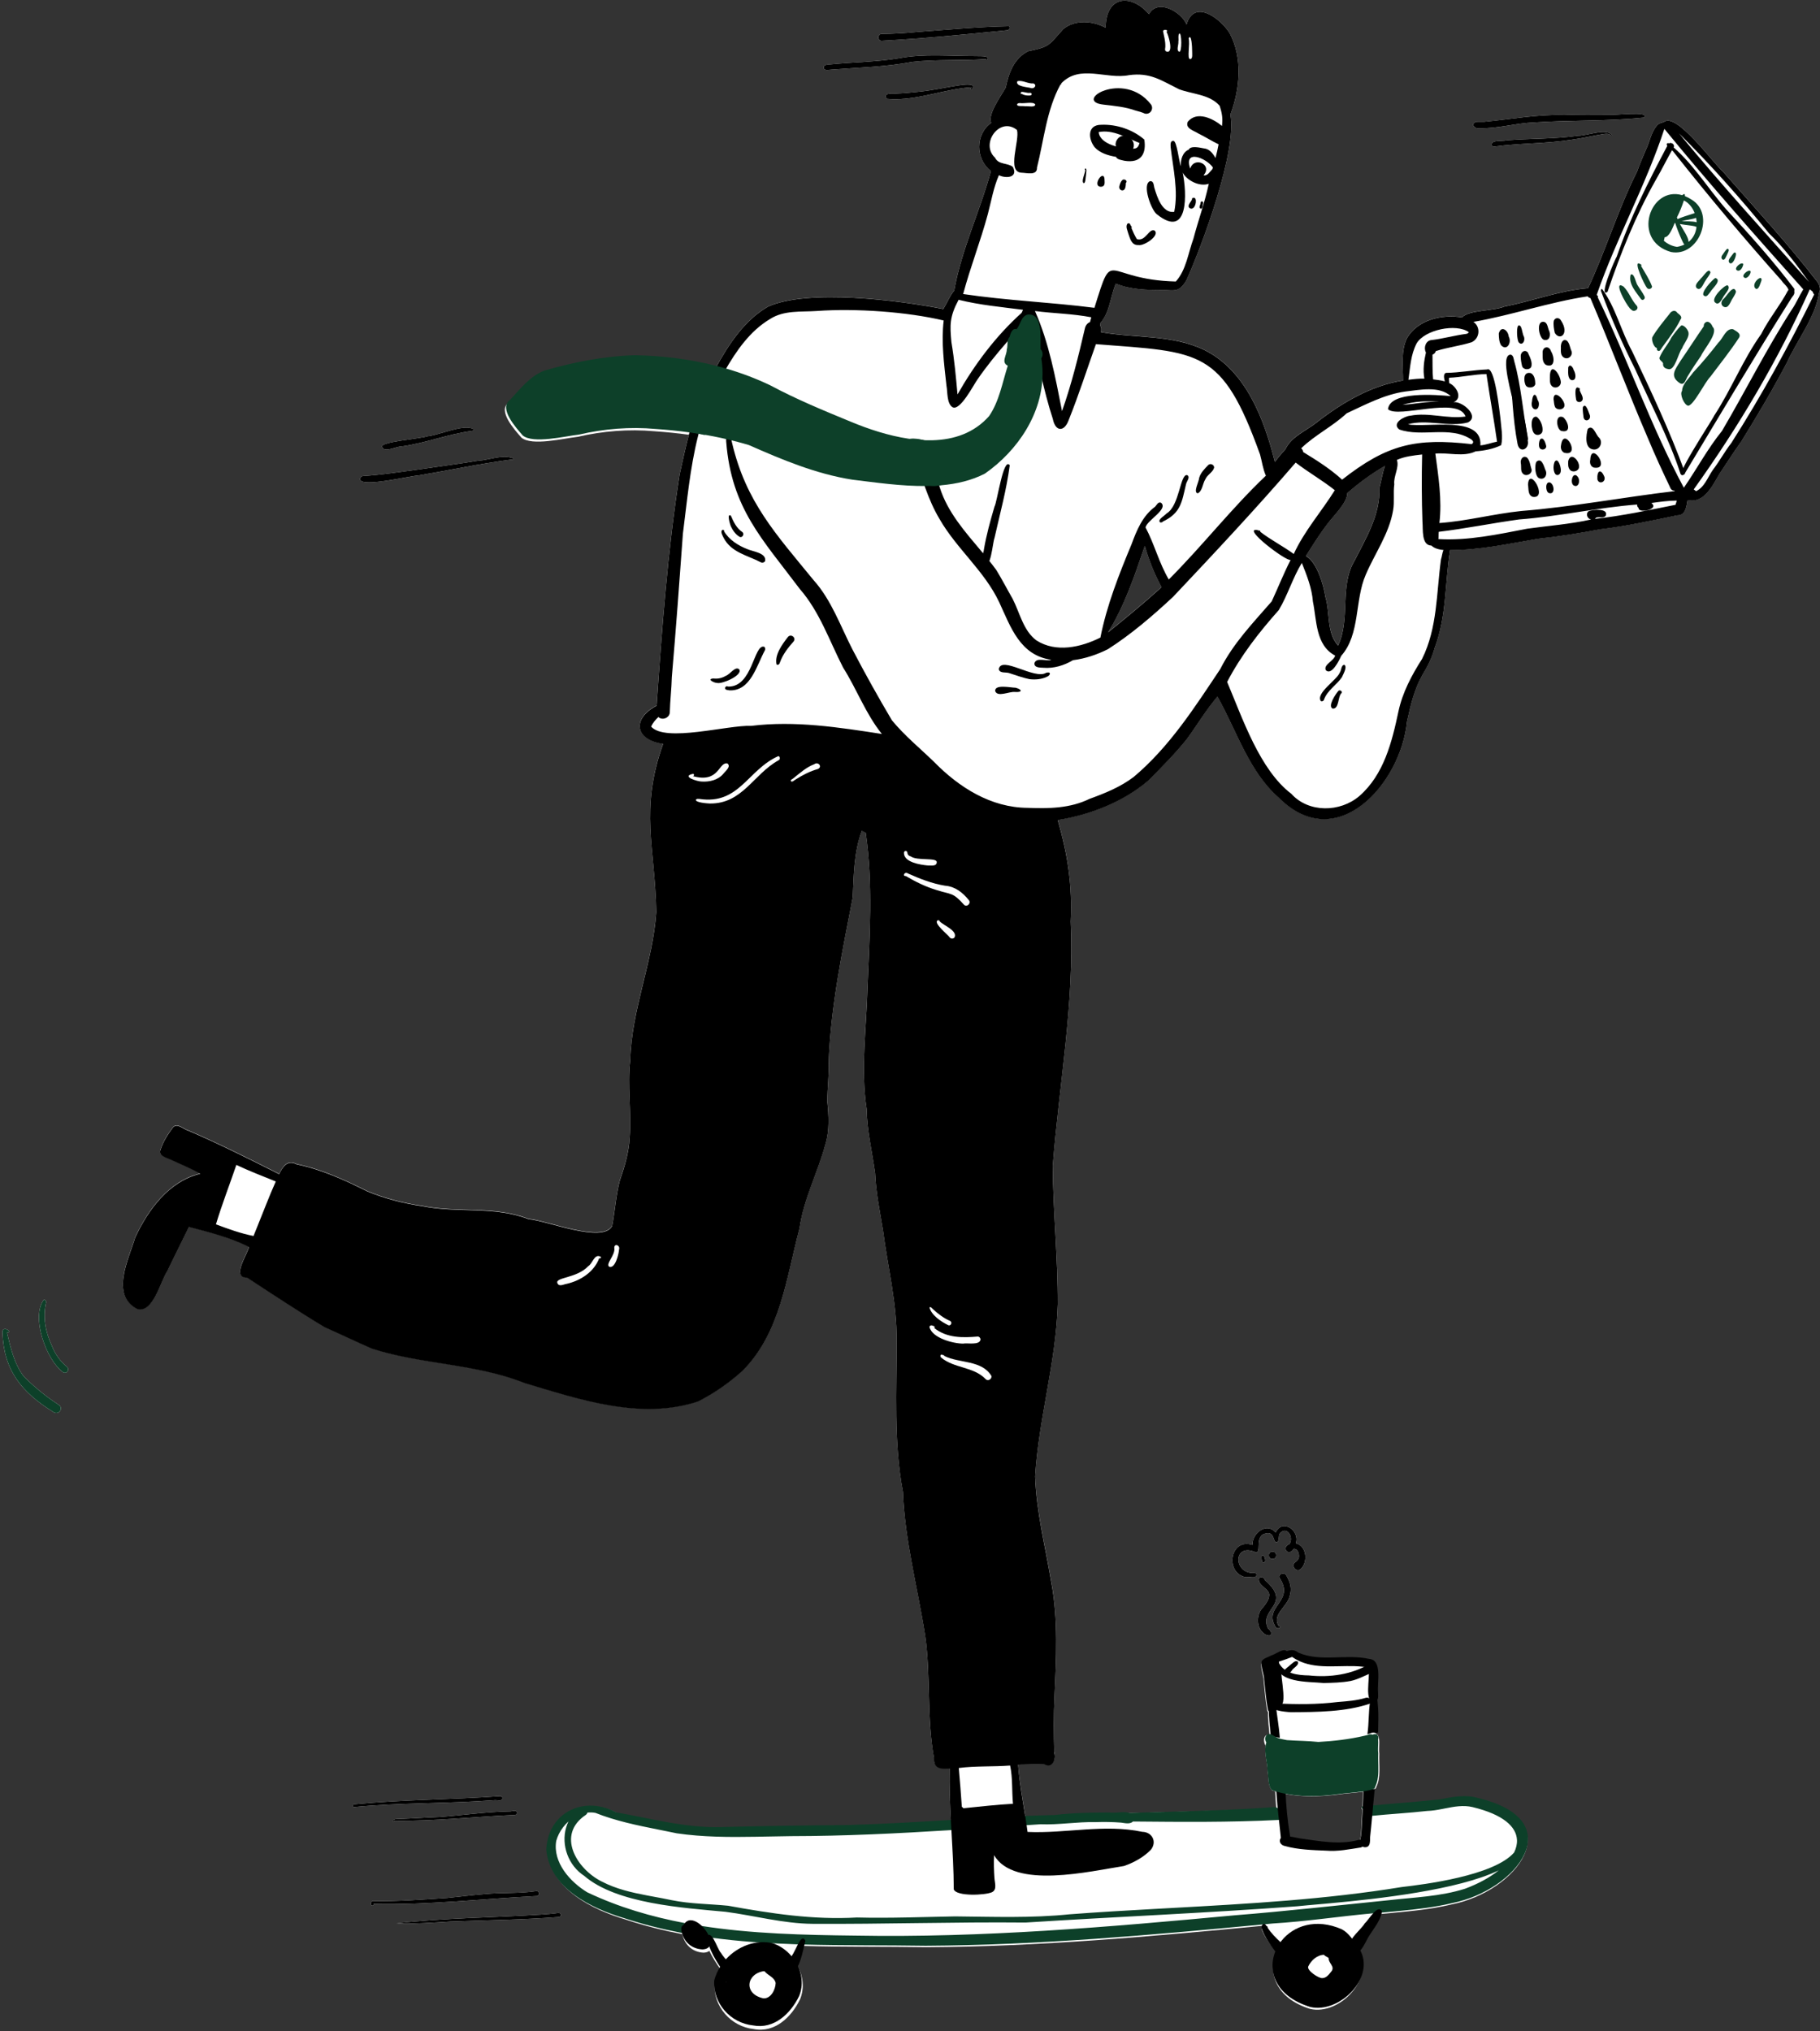 <svg xmlns="http://www.w3.org/2000/svg" width="586" height="654" viewBox="0 0 586 654" fill="none"><rect x="0" y="0" width="586" height="654" fill="#333333" stroke="none"/><g clip-path="url(#clip0_861_4163)"><path fill-rule="evenodd" clip-rule="evenodd" d="M17.311 454.743C6.977 448.358 1.241 441.271 0.805 429.189C0.554 426.503 4.395 428.972 2.258 429.123C3.424 433.949 4.515 439.011 7.571 443.123C10.971 446.56 14.812 449.699 18.913 452.354C20.525 453.398 18.987 455.698 17.311 454.743Z" fill="white"></path><path fill-rule="evenodd" clip-rule="evenodd" d="M21.576 440.124C22.589 441.088 21.306 442.67 20.225 441.783C14.956 437.932 9.941 424.204 14.062 418.561C14.524 418.447 14.904 418.875 14.851 419.334C13.739 424.027 14.633 428.938 16.648 433.216C16.652 433.226 16.652 433.23 16.657 433.239C16.657 433.244 16.662 433.244 16.662 433.244C16.662 433.248 16.666 433.253 16.666 433.257C17.708 435.977 19.344 438.337 21.576 440.124Z" fill="white"></path><path fill-rule="evenodd" clip-rule="evenodd" d="M123.041 143.901C122.183 142.233 135.752 141.241 137.591 140.48C141.485 140.105 149.05 136.509 152.32 138.1C152.425 138.318 152.398 138.609 152.178 138.737C144.458 139.678 137.022 142.703 129.28 143.754C127.688 143.701 123.679 145.91 123.041 143.901Z" fill="white"></path><path fill-rule="evenodd" clip-rule="evenodd" d="M159.132 579.65C144.102 580.802 128.96 580.421 113.934 581.88C113.39 581.74 113.563 580.89 114.097 580.96C129.74 579.446 145.477 579.488 161.114 578.354C161.472 578.354 161.776 578.652 161.78 579.019C161.608 580.245 159.948 579.479 159.132 579.65Z" fill="white"></path><path fill-rule="evenodd" clip-rule="evenodd" d="M115.957 154.396C115.902 153.836 116.333 153.33 116.895 153.276C122.744 152.924 128.533 151.993 134.336 151.234C140.858 150.263 147.411 149.414 153.914 148.352C157.53 148.149 161.722 146.256 165.104 147.539C165.104 147.539 165.094 147.539 165.081 147.535C165.25 147.566 165.355 147.747 165.282 147.905C165.126 148.203 164.829 147.937 164.573 147.987C154.615 149.274 144.771 151.405 134.867 153.077C131.952 153.226 116.511 157.029 115.957 154.396Z" fill="white"></path><path fill-rule="evenodd" clip-rule="evenodd" d="M141.427 585.07C148.976 584.508 156.47 583.392 164.042 583.264C164.837 583.343 166.068 582.586 166.454 583.545C166.571 583.921 166.283 584.372 165.839 584.409C152.844 584.951 139.93 586.467 126.914 586.265C126.936 586.525 126.541 586.757 126.527 586.389C126.622 585.492 128.32 585.785 129.034 585.67C133.173 585.533 137.293 585.219 141.427 585.07Z" fill="white"></path><path fill-rule="evenodd" clip-rule="evenodd" d="M120.283 613.051C120.422 613.734 119.453 613.823 119.493 613.12C119.412 612.482 119.637 612.066 120.27 612.135C128.151 612.303 136.055 611.635 143.928 611.14C143.906 611.145 143.884 611.145 143.861 611.15C147.934 610.719 152.084 610.214 156.153 609.868C161.666 609.363 167.229 609.754 172.715 608.917C173.644 608.763 173.868 610.387 172.926 610.516C155.395 611.392 137.846 613.467 120.283 613.051Z" fill="white"></path><path fill-rule="evenodd" clip-rule="evenodd" d="M179.947 617.278C168.309 618.168 156.644 618.297 144.997 618.734C139.348 619.085 133.694 619.495 128.032 619.385C127.972 619.557 127.651 619.483 127.71 619.304C142.803 617.574 158.761 617.477 174.162 616.493C176.025 616.369 177.889 616.224 179.73 615.966C180.702 615.834 180.933 617.176 179.947 617.278Z" fill="white"></path><path fill-rule="evenodd" clip-rule="evenodd" d="M312.557 28.558C312.672 28.416 312.781 28.278 312.809 28.102C304.634 28.623 296.444 31.938 288.208 31.938C287.308 31.938 286.407 31.901 285.507 31.813C284.157 29.907 287.161 30.092 288.309 30.129C290.748 30.046 293.178 29.829 295.603 29.562C300.417 29.101 305.061 27.987 309.828 27.343C310.899 27.227 314.738 26.855 312.855 28.811C312.699 29.005 312.391 28.747 312.557 28.558Z" fill="white"></path><path fill-rule="evenodd" clip-rule="evenodd" d="M265.191 21.79C265.127 20.851 266.32 20.805 267.078 20.748C274.535 19.995 282.053 19.967 289.451 18.751C297.539 17.209 305.81 18.09 314.007 18.061C314.838 18.156 318.939 17.775 317.9 19.148C317.791 19.322 317.487 19.201 317.524 19.024C309.624 19.586 301.609 19.07 293.752 19.929C285.165 21.566 276.418 21.732 267.718 22.43C266.847 22.439 265.386 22.913 265.191 21.79Z" fill="white"></path><path fill-rule="evenodd" clip-rule="evenodd" d="M283.742 10.932C287.65 10.887 291.544 10.674 295.438 10.272C305.208 9.541 315.01 8.63 324.794 8.436C325.515 8.906 324.899 9.711 324.228 9.744C310.782 11.106 297.287 12.419 283.806 13.136C282.532 13.058 282.459 11.101 283.742 10.932Z" fill="white"></path><path fill-rule="evenodd" clip-rule="evenodd" d="M406.328 502.655C406.213 502.06 405.957 500.491 406.789 500.852C407.18 501.347 407.775 502.778 406.988 503.126C406.706 503.222 406.415 503.004 406.328 502.655Z" fill="white"></path><path fill-rule="evenodd" clip-rule="evenodd" d="M408.268 524.35C409.864 525.521 409.654 527.497 407.333 526.255C404.586 524.527 404.456 520.672 406.067 518.263C407.257 516.867 408.553 515.408 408.668 513.583C408.638 511.62 405.717 510.9 405.337 508.941C404.966 507.505 407.057 507.509 407.303 508.813C416.327 516.73 405.136 517.928 408.268 524.35Z" fill="white"></path><path fill-rule="evenodd" clip-rule="evenodd" d="M408.549 500.792C408.549 499.223 410.916 499.241 410.899 500.805C410.899 502.374 408.527 502.356 408.549 500.792Z" fill="white"></path><path fill-rule="evenodd" clip-rule="evenodd" d="M415.225 514.029C414.456 517.346 409.366 519.982 411.733 523.612C412.313 523.489 412.318 524.378 411.728 524.256C411.359 524.392 410.989 524.197 410.759 523.934C406.479 517.133 417.208 515.803 411.883 507.904C411.678 506.661 413.721 506.162 414.216 507.351C415.46 509.597 416.034 511.539 415.225 514.029Z" fill="white"></path><path fill-rule="evenodd" clip-rule="evenodd" d="M418.215 501.43C418.381 500.37 417.845 498.66 416.556 498.726C414.847 501.439 412.413 498.242 415.17 497.174C416.626 495.088 414.482 491.297 412.182 493.624C411.378 494.493 412.2 496.491 410.861 496.612C409.734 496.328 410.473 492.258 406.463 494.163C404.315 495.919 406.08 499.608 404.43 499.892C396.943 496.449 396.915 506.977 403.964 506.484C404.906 506.526 404.703 507.952 403.788 507.729C402.707 507.637 401.576 508.055 400.49 507.711C394.356 505.783 396.263 495.157 403.276 497.457C403.128 493.638 407.867 490.024 410.736 493.476C412.861 488.843 418.612 492.83 417.245 496.932C420.852 497.801 421.208 503.288 418.612 505.397C417.217 506.224 415.716 504.231 416.917 503.125C417.531 502.702 418.081 502.21 418.215 501.43Z" fill="white"></path><path fill-rule="evenodd" clip-rule="evenodd" d="M519.007 43.512C518.944 43.604 518.8 43.637 518.701 43.575C517.94 42.91 517.017 43.026 516.076 43.184C512.788 43.728 509.465 44.544 506.173 44.972C497.887 46.307 489.43 46.058 481.121 47.206C480.716 47.268 480.315 46.968 480.229 46.611C480.302 44.914 483.756 45.583 485.071 45.18C492.762 44.568 500.512 44.793 508.159 43.691C510.897 43.733 517.467 41.146 519.007 43.512Z" fill="white"></path><path fill-rule="evenodd" clip-rule="evenodd" d="M475.339 39.219C476.201 39.168 477.067 39.24 477.929 39.206C486.47 38.406 494.931 36.796 503.562 37.017H503.661C503.706 37.017 503.746 37.013 503.8 37.013C508.634 36.821 513.365 36.894 518.19 36.911C519.488 37.256 531.606 35.578 529.29 37.865C517.629 39.065 505.847 38.648 494.146 39.419C488.167 39.628 482.368 41.433 476.358 41.297C474.72 41.637 473.355 39.789 475.339 39.219Z" fill="white"></path><path fill-rule="evenodd" clip-rule="evenodd" d="M426.736 192.117C426.215 188.318 423.938 180.809 420.474 178.993C422.711 175.447 424.939 171.861 427.51 168.536C429.408 165.978 433.781 161.871 433.818 158.71C437.553 155.489 441.578 152.478 445.92 149.992C445.119 152.266 444.784 154.702 444.136 157.021C444.444 165.643 440.021 172.816 436.276 180.234C431.101 188.666 434.954 199.091 430.829 207.813C426.985 203.452 428.348 197.361 426.736 192.117ZM368.613 175.728C369.903 180.338 371.683 184.781 373.969 188.988C373.77 189.191 373.571 189.391 373.372 189.59C367.988 194.422 362.396 199.055 356.755 203.579C362.124 194.97 365.353 185.261 368.613 175.728ZM585.286 90.903C575.782 78.572 565.037 66.96 554.705 55.199C551.445 52.297 539.646 35.94 535.715 39.295C535.136 39.476 534.43 39.603 533.932 39.974H533.927C531.736 42.003 531.269 45.422 530.01 48.067C528.983 50.413 527.982 52.763 527.126 55.177C521.073 67.2 517.192 80.143 511.501 92.384C511.501 92.384 511.501 92.379 511.501 92.375C511.442 92.506 511.388 92.637 511.324 92.764C502.137 93.534 493.385 96.935 484.348 98.701C480.952 100.141 472.824 99.77 470.764 102.183C464.385 101.087 456.488 102.908 453.034 108.832C451.001 112.975 451.752 117.993 451.752 122.49C441.56 124.098 432.133 129.614 424.074 135.89C420.71 138.653 415.851 140.441 413.927 144.535C412.75 145.866 411.545 147.239 410.486 148.711C407.04 134.984 401.168 119.261 387.697 112.631C377.351 107.668 365.516 108.909 354.468 106.929C354.712 106.11 354.595 105.395 354.26 104.833C354.291 104.525 354.323 104.217 354.35 103.909C357.321 100.631 357.56 95.35 359.263 91.315C364.035 93.208 369.138 93.389 374.205 93.335C378.298 93.43 379.516 94.213 381.961 90.341C387.127 78.861 398.397 48.424 396.16 36.854C399.275 28.599 400.176 18.622 395.893 10.634C393.045 6.046 384.501 -0.552 382.051 7.889C380.353 3.755 372.747 -0.539 369.939 4.552C364.044 -2.241 356.003 -1.272 356.003 8.94C351.833 6.676 346.209 6.223 342.352 9.347C337.693 14.469 338.186 15.067 331.118 16.458C326.532 18.681 324.793 23.472 323.842 28.128C322.434 30.754 317.938 36.664 319.151 39.539C313.957 43.253 314.061 51.237 319.061 55.068C315.547 68.016 309.619 80.229 307.229 93.516C305.775 95.323 304.924 97.528 303.724 99.493C289.62 96.668 260.184 92.936 247.312 98.692C239.588 103.153 234.53 111.001 230.288 118.722C221.658 116.521 212.724 115.439 203.846 115.289C194.016 115.611 184.312 117.485 174.908 120.199C170.204 121.96 167.13 126.054 163.802 129.581C160.034 132.254 165.78 138.489 167.89 140.926C171.25 143.706 181.519 141.147 186.015 140.654C194.047 138.793 202.455 138.118 210.674 138.861C214.373 139.11 218.086 139.477 221.78 139.988C220.684 144.191 219.774 148.457 218.828 152.7C214.957 177.358 213.146 202.292 211.421 227.182C203.546 231.275 204.185 238.159 213.507 239.45C205.914 260.689 210.918 272.703 211.311 293.558C210.243 309.715 203.307 325.072 202.931 341.252C201.912 349.531 203.393 357.831 202.745 366.101C202.523 370.924 201.111 375.547 199.557 380.08C198.29 384.854 198.032 389.858 197.09 394.681C194.066 400.387 176.068 392.919 170.177 392.466C159.161 388.15 147.384 390.587 136.001 388.282C129.915 387.408 123.889 385.854 118.202 383.495C110.913 379.854 103.55 376.494 95.522 374.814C92.566 373.337 91.067 375.475 89.89 377.975C80.255 373.106 70.52 368.225 60.541 363.936C59.002 363.524 57.077 361.391 55.669 362.971C54.084 365.118 52.55 367.45 51.712 370.05C50.905 372.065 53.351 372.613 54.718 373.229C57.992 374.728 61.333 376.109 64.489 377.848C54.401 380.271 47.732 389.4 43.535 398.358C41.451 405.404 35.326 417.088 44.381 421.485C49.452 422.491 51.68 412.455 53.925 409.072C56.181 404.345 58.544 399.707 60.844 394.966C67.36 396.705 74.183 398.362 80.155 401.442C79.648 403.901 74.382 411.359 79.522 411.287C87.794 416.703 95.971 422.115 104.442 427.21C109.577 429.496 114.621 431.924 119.805 434.174C135.816 439.301 153.189 438.961 168.914 445.233C186.703 450.563 206.372 457.239 224.778 451.152C229.985 448.507 234.901 445.097 239.217 441.158C251.347 428.899 253.217 411.26 257.441 395.378C258.79 385.832 263.359 377.4 265.818 368.17C267.135 363.714 266.818 359.09 266.374 354.535C266.383 350.264 266.981 346.007 266.818 341.723C267.515 323.831 271.187 306.342 274.565 288.875C274.887 281.679 274.945 274.311 277.467 267.468C277.915 267.64 278.346 267.853 278.753 268.111C281.121 284.636 279.989 301.474 279.306 318.111C278.966 331.086 277.065 344.092 279.043 357.03C279.16 364.018 280.818 370.761 281.773 377.644C282.008 383.826 283.303 389.849 284.291 395.931C285.808 407.768 288.819 419.375 288.683 431.412C288.746 447.683 287.682 464.167 290.724 480.208C291.318 495.899 295.475 511.093 297.888 526.526C299.722 539.577 298.354 552.982 300.744 566.024C300.491 569.444 303.085 569.543 305.752 569.321C305.635 574.996 305.865 580.661 306.174 586.322C295.248 586.978 284.322 587.644 273.369 587.952C259.723 588.07 246.14 588.242 232.475 588.609C221.037 588.944 209.971 585.819 198.824 583.863C194.966 581.779 190.95 581.24 187.396 582.001C187.038 581.979 186.653 582.092 186.273 582.291C180.817 583.926 176.688 588.758 176.312 595.841C177.349 608.376 190.755 614.915 201.491 618.112C207.486 620.091 213.562 621.622 219.688 622.799C219.724 622.953 219.761 623.098 219.797 623.23C220.679 626.517 223.157 628.582 226.543 628.759C227.372 628.718 227.978 628.505 228.395 628.166C229.364 630.267 230.691 632.273 232.013 634.148C231.153 635.529 230.496 637.037 230.093 638.618C229.581 646.031 235.341 652.584 242.676 653.349C249.49 654.685 254.869 649.459 257.613 643.74C259.098 640.081 258.537 636.1 256.667 632.812C257.581 631.019 258.21 628.365 258.636 626.581C271.858 626.97 285.133 626.776 298.268 626.997C334.437 626.798 370.528 623.551 406.533 620.109C406.225 620.426 406.103 621.051 406.402 621.681C407.502 624.185 409.191 626.427 410.975 628.505C408.145 634.963 410.567 643.368 421.851 646.869C431.169 649.02 442.674 637.214 437.376 628.22C437.367 628.211 437.363 628.202 437.358 628.193C438.047 627.455 438.599 626.445 439.056 625.68C440.6 622.51 443.81 619.774 444.462 616.301C444.702 616.278 444.942 616.26 445.182 616.242C452.635 615.517 460.129 614.974 467.418 613.208C488.373 609.055 505.76 586.448 475.795 579.221C471.801 578.003 467.604 578.868 463.606 579.624C456.366 580.462 448.999 580.942 441.705 581.63C441.854 579.909 442.004 578.188 442.167 576.467C442.103 576.486 442.04 576.504 441.972 576.513C441.768 576.49 441.565 576.481 441.361 576.481C442.484 576.214 443.204 575.879 443.09 575.471C444.734 572.333 443.928 568.207 444.109 564.698C443.955 563.606 444.096 562.374 444.096 561.201C444.096 560.735 444.073 560.273 443.996 559.834V559.807C443.991 559.63 443.951 559.476 443.892 559.345C443.829 559.118 443.747 558.896 443.643 558.684C443.48 558.584 443.317 558.53 443.158 558.525C443.204 555.686 443.371 552.837 443.1 550.002C443.068 549.676 443.045 549.164 442.991 548.621C443.693 547.978 443.435 546.733 443.435 545.723C443.14 542.68 444.906 535.343 440.523 535.049C432.907 533.351 424.572 536.186 417.3 532.97C416.367 532.182 415.385 532.096 414.38 532.309C413.352 531.372 410.622 533.391 409.395 533.609C408.652 534.071 406.429 534.505 406.243 535.502C405.691 536.96 406.941 539.781 406.864 541.126C407.226 544.342 407.421 547.57 408.005 550.759C408.041 550.967 408.14 551.153 408.281 551.293C408.19 553.829 408.584 556.365 408.792 558.892C408.643 558.833 408.512 558.801 408.399 558.801C408.394 558.801 408.394 558.801 408.389 558.801C408.213 558.711 408.009 558.67 407.801 558.711C406.705 559.227 406.846 561.161 407.529 562.157C407.058 564.779 408.172 567.795 408.168 570.408C408.557 572.355 408.177 575.005 409.617 576.504C416.793 578.89 424.585 578.723 431.993 577.667C432.808 577.518 436.041 577.314 438.812 576.934C438.789 578.605 438.73 580.271 438.658 581.938C438.567 581.947 438.472 581.956 438.382 581.965C438.418 582.133 438.44 582.3 438.445 582.468C438.508 582.536 438.572 582.604 438.622 582.681C438.513 585.09 438.377 587.499 438.255 589.908C438.309 590.696 437.96 591.797 437.884 592.761C437.865 592.766 437.843 592.77 437.82 592.775C431.554 594.577 424.902 593.146 418.595 592.263C417.25 591.937 415.869 591.647 414.484 591.57C413.809 586.915 413.406 582.232 413.261 577.513C412.347 577.359 411.446 577.16 410.572 576.87C410.658 578.673 410.785 580.453 410.93 582.223C410.739 582.164 410.527 582.142 410.291 582.155C394.48 583.174 378.601 583.387 362.745 583.844C360.979 583.668 359.055 584.157 357.289 583.903C351.398 583.908 345.689 584.017 339.812 584.696C336.592 584.777 333.378 584.886 330.163 585.026C329.28 579.397 328.229 573.827 327.813 568.08C330.579 567.804 333.369 567.727 336.135 567.854C338.761 569.575 340.192 566.314 339.449 564.181C339.295 558.167 339.218 552.117 339.526 546.099C340.083 533.817 340.785 521.327 338.458 509.177C336.579 497.887 333.69 486.756 333.287 475.276C334.428 456.627 340.029 438.549 340.581 419.841C340.64 405.028 339.087 390.229 338.965 375.421C340.984 349.182 345.965 323.02 344.742 296.619C345.29 285.243 343.846 275.203 340.559 263.985C350.968 262.315 361.694 258.184 369.767 251.274C374.051 246.976 378.325 242.656 382.142 237.933C385.465 233.395 388.322 228.554 391.981 224.256C398.166 235.18 402.042 248.321 411.686 256.754C430.372 275.565 451.073 252.311 453.038 232.258C454.161 227.15 455.352 221.937 457.96 217.328C459.626 214.569 461.116 211.712 461.935 208.574C465.788 198.457 465.236 187.589 466.884 177.082C476.433 177.1 485.72 175.053 495.065 173.454C501.834 172.73 508.585 171.643 515.268 170.38C523.626 169.388 531.835 167.585 540.067 165.892C542.774 165.892 542.992 163.044 543.358 160.992C548.706 162.183 551.413 156.305 553.664 152.51C556.005 149.005 558.259 145.459 560.718 142.031C565.898 133.666 570.905 125.184 575.501 116.453C578.689 109.407 584.656 101.844 585.68 94.29C586.291 93.195 585.906 91.904 585.286 90.903Z" fill="white"></path><path fill-rule="evenodd" clip-rule="evenodd" d="M475.9 578.96C505.919 586.157 488.501 608.667 467.509 612.802C461.924 614.147 456.221 614.78 450.507 615.326L447.87 615.574C446.99 615.656 446.112 615.739 445.233 615.824C444.993 615.842 444.752 615.86 444.512 615.882C443.596 615.95 442.679 616.026 441.763 616.112C431.095 617.077 420.499 618.719 409.803 619.359C409 619.435 408.193 619.512 407.39 619.589C407.1 619.616 406.805 619.643 406.515 619.675C370.445 623.102 334.29 626.335 298.056 626.533C284.897 626.312 271.598 626.506 258.353 626.118C257.586 626.1 256.824 626.073 256.063 626.046C246.968 625.74 237.905 625.135 228.934 623.913C228.725 623.886 228.516 623.855 228.308 623.828C227.781 623.755 227.26 623.679 226.738 623.602C224.262 623.237 221.794 622.822 219.335 622.353C213.199 621.181 207.111 619.656 201.105 617.686C190.351 614.502 176.921 607.991 175.882 595.509C176.258 588.457 180.395 583.645 185.861 582.017C186.228 581.9 186.605 581.805 186.986 581.729C190.546 580.971 194.569 581.508 198.434 583.582C209.601 585.53 220.687 588.641 232.145 588.308C245.834 587.942 259.442 587.771 273.113 587.654C284.085 587.347 295.031 586.684 305.976 586.03C313.986 585.548 321.993 585.075 330.008 584.741C333.228 584.601 336.449 584.493 339.674 584.412C345.561 583.735 351.281 583.627 357.182 583.623C358.951 583.875 360.879 583.388 362.648 583.564C363.003 583.598 363.351 583.659 363.69 583.759L362.201 583.808C364.489 583.734 366.779 583.665 369.068 583.599L375.936 583.402C387.384 583.074 398.83 582.713 410.241 581.884C410.479 581.869 410.694 581.894 410.886 581.962C411.336 582.101 411.667 582.439 411.862 582.856L411.944 582.851C412.139 582.842 412.33 582.829 412.525 582.82C412.534 583.23 412.606 583.641 412.724 584.033C412.538 584.664 412.502 585.323 412.552 585.976C412.135 585.999 411.717 586.021 411.3 586.035C395.819 586.811 380.306 586.662 364.807 586.522C363.805 587.478 362.208 587.036 360.965 586.878C358.23 586.666 355.477 586.621 352.737 586.72C346.845 586.576 340.908 587.649 335.029 587.406C333.505 587.505 331.981 587.604 330.457 587.708C322.351 588.245 314.254 588.795 306.157 589.295C289.034 590.364 271.916 591.212 254.729 591.23C251.897 591.258 249.059 591.32 246.221 591.377L243.381 591.43C234.862 591.577 226.339 591.56 217.897 590.323C216.748 590.081 215.595 589.847 214.441 589.615L212.131 589.153C205.199 587.768 198.261 586.349 191.708 583.744C190.844 583.585 189.989 583.56 189.154 583.648C189.12 583.764 189.07 583.875 189.006 583.978C188.911 584.139 188.78 584.279 188.616 584.391C179.035 590.757 185.582 601.808 193.826 605.885C198.437 608.268 203.423 609.395 208.458 610.35L210.05 610.647C212.173 611.039 214.298 611.421 216.402 611.873C222.297 613.06 228.522 613.056 234.448 613.645C248.155 616.135 261.867 618.244 275.883 617.43C286.434 617.695 296.985 617.259 307.532 617.075C319.839 617.192 332.118 617.664 344.387 616.396C353.527 615.708 362.689 615.175 371.856 614.666L377.356 614.363C402.111 613 426.874 611.618 451.296 607.625C458.452 606.807 480.952 604.006 487.493 596.526C488.171 595.161 488.503 593.785 488.433 592.438C488.224 588.204 484.033 584.263 474.118 581.877C471.146 581.171 468.203 581.731 465.255 582.311L464.214 582.514C462.653 582.814 461.088 583.078 459.517 583.122C453.511 583.798 447.478 584.11 441.468 584.723C440.684 584.799 439.899 584.885 439.114 584.975C439.332 584.105 439.21 583.113 438.661 582.405C438.611 582.328 438.547 582.261 438.484 582.193C438.479 582.026 438.457 581.859 438.42 581.693L438.697 581.665C439.713 581.557 440.729 581.458 441.75 581.359C449.057 580.673 456.437 580.195 463.69 579.361C467.695 578.608 471.9 577.747 475.9 578.96ZM183.025 586.512L182.923 586.604C182.335 587.141 181.795 587.734 181.311 588.366C180.286 589.701 179.515 591.216 179.093 592.776C177.932 599.676 183.529 605.948 189.085 609.317C199.151 614.105 209.779 617.221 220.674 619.26C222.293 619.562 223.916 619.841 225.55 620.098C242.02 622.7 258.997 623.075 275.463 623.259C316.287 623.999 356.933 620.513 397.543 616.721C414.085 615.413 430.564 613.533 447.079 611.869C455.321 610.931 463.794 610.687 471.736 608.153C475.996 606.576 479.721 604.524 482.565 602.243C469.4 608.608 443.556 611.446 428.245 612.85L426.39 613.018C422.398 613.375 419.29 613.629 417.561 613.825C388.456 615.991 359.31 617.192 330.2 619.058C307.337 618.833 284.489 619.602 261.623 619.467C252.105 619.386 242.923 616.805 233.574 615.591C220.021 614.324 198.523 613.006 188.131 604.037C182.984 600.706 180.64 594.16 182.268 588.5C182.463 587.823 182.714 587.158 183.025 586.512Z" fill="#0D4029"></path><path fill-rule="evenodd" clip-rule="evenodd" d="M542.496 63.139C543.226 63.436 543.976 63.827 544.74 64.332C552.414 69.059 546.914 82.89 538.006 81.139C525.232 77.474 531.193 59.754 541.646 62.852C542.358 62.226 542.566 62.469 542.496 63.139ZM539.226 71.777L539.221 71.792C538.381 73.888 537.265 76.388 535.992 76.383C535.914 76.778 535.828 77.174 535.728 77.531C536.889 78.539 538.336 79.255 539.96 79.495C540.859 79.336 541.652 79.077 542.344 78.739C542.263 78.674 542.194 78.592 542.14 78.494C541.941 78.263 541.14 76.519 540.394 74.632L540.224 74.194C539.913 73.388 539.622 72.575 539.399 71.859L539.465 71.886C539.371 71.851 539.291 71.815 539.226 71.777ZM540.874 72.132L540.926 72.222C542.021 74.115 543.674 76.457 543.684 77.897C545.233 76.657 546.037 74.901 546.243 73.053C546.174 73.044 546.106 73.026 546.041 73C545.671 72.774 544.271 72.618 542.814 72.427L542.377 72.368C541.856 72.297 541.34 72.22 540.874 72.132ZM546.098 70.145L545.984 70.186C545.306 70.424 544.42 70.607 543.524 70.776L543.035 70.867C542.477 70.97 541.93 71.07 541.44 71.177C541.984 71.233 542.678 71.242 543.394 71.26L543.881 71.275C544.771 71.306 545.652 71.37 546.284 71.576C546.258 71.096 546.196 70.616 546.098 70.145ZM542.17 64.548L542.166 64.562C541.606 66.392 540.537 68.83 540.31 69.223C540.196 69.409 540.066 69.692 539.92 70.04C539.944 70.064 539.969 70.09 539.995 70.117C540.016 70.253 540.055 70.402 540.11 70.562C540.712 70.28 541.49 69.992 542.283 69.722L542.707 69.58C543.914 69.179 545.087 68.829 545.647 68.613C544.953 66.817 543.737 65.3 542.17 64.548ZM558.029 106.01C558.926 106.604 560.739 107.37 559.935 108.724C557.109 113.051 553.827 117.139 550.711 121.292C548.894 123.088 545.354 130.508 543.559 130.645C542.282 130.473 540.715 126.893 541.586 125.877C541.653 123.635 543.889 121.77 545.117 119.97C547.992 116.886 550.711 113.656 553.283 110.312C554.769 109.008 555.725 105.55 558.029 106.01ZM551.429 105.25C553.422 107.071 548.636 112.395 547.688 114.589C546.229 116.707 544.775 118.84 543.459 121.055C543.305 121.28 543.164 121.581 543.018 121.898L542.891 122.171C542.439 123.131 541.897 124.07 540.799 123.326C537.529 121.137 539.374 118.96 540.934 116.45L541.144 116.105C543.666 112.452 546.059 108.7 548.59 105.049C548.544 104.693 548.645 104.321 548.884 104.05C549.92 102.935 551.066 104.199 551.429 105.25ZM543.684 107.323L543.677 107.399C543.751 108.139 543.26 109.096 542.731 110.011L542.546 110.328C542.146 111.009 541.759 111.649 541.612 112.14C540.341 113.648 539.327 119.463 537.14 118.849C535.743 118.616 535.372 117.893 535.474 116.987C535.18 116.262 534.32 116.069 534.283 115.248C535.177 112.906 537.036 110.999 538.138 108.713C539.072 107.373 540.124 105.97 541.253 104.854C542.206 104.421 543.712 106.397 543.684 107.323ZM540.074 100.746C540.718 101.28 541.873 101.994 541.047 102.937C539.595 105.966 537.421 108.75 535.435 111.502C534.955 111.999 534.503 113.563 533.645 112.824C533.453 112.599 533.444 112.321 533.517 112.056C532.471 111.955 531.604 109.347 532.056 108.481C533.618 105.844 535.617 103.503 537.512 101.107C538.07 100.127 539.389 99.593 540.074 100.746ZM522.77 92.299C524.569 94.151 525.277 96.605 527.031 98.487C527.828 99.609 526.064 100.737 525.202 99.654C524.752 99.454 523.641 97.81 522.729 96.084L522.53 95.7C521.294 93.264 520.576 90.864 522.77 92.299ZM527.272 91.864C527.997 93.071 528.871 94.174 529.501 95.452C529.889 96.275 528.801 97.015 528.323 96.241C526.802 94.046 524.231 91.429 525.035 88.436C526.197 87.742 526.666 91.092 527.272 91.864ZM527.995 84.967C528.31 85.061 528.696 85.319 528.394 85.653C529.642 87.787 531.103 90.011 531.933 92.279C531.822 93.072 530.699 93.329 530.259 92.655C529.7 92.132 525.557 83.588 527.995 84.967ZM554.479 83.461C553.826 82.683 554.807 81.875 555.161 81.261C555.483 80.879 556.179 79.552 556.599 80.387C556.676 80.892 556.333 81.321 556.179 81.769C555.782 82.454 555.362 84.204 554.479 83.461ZM556.847 84.648C556.198 83.907 557.045 83.032 557.454 82.466C557.832 82.049 558.478 80.664 558.951 81.622C559.08 82.611 557.862 85.546 556.847 84.648ZM558.96 93.927C558.794 94.671 558.315 95.289 557.96 95.947C557.135 97.012 556.601 99.706 554.85 98.694C553.873 98.022 554.228 96.764 555.057 96.144C555.946 95.354 558.241 91.275 558.96 93.927ZM556.159 91.868L556.231 91.87C557.532 92.8 555.095 94.86 554.726 95.869C554.174 96.778 553.344 98.437 552.264 97.428C550.652 96.279 554.993 91.928 556.159 91.868ZM552.33 89.517C554.53 90.252 551.279 92.893 550.696 94C550.173 94.576 549.611 95.812 548.718 95.249C547.165 94.539 551.492 89.838 552.33 89.517ZM550.735 87.727C550.409 88.739 549.588 89.506 549.083 90.431C548.407 91.347 547.653 93.937 546.251 92.725C545.438 91.598 547.135 90.432 547.665 89.623C547.89 89.466 548.255 88.998 548.657 88.512L548.862 88.269C549.619 87.381 550.449 86.598 550.735 87.727ZM561.31 85.049C561.197 85.85 560.452 87.589 559.314 87.072C557.987 86.402 560.783 84.082 561.31 85.049ZM561.582 89.348C560.467 88.659 563.117 86.543 563.631 87.346C563.883 88.09 562.468 90.109 561.582 89.348ZM565.1 92.762C564.125 91.487 566.102 89.328 566.956 89.53C567.487 89.945 566.953 90.79 566.791 91.317C566.501 92.233 565.879 93.647 565.1 92.762Z" fill="#0D4029"></path><path fill-rule="evenodd" clip-rule="evenodd" d="M541.29 63.663C541.292 63.606 541.382 63.61 541.378 63.667C541.376 63.724 541.288 63.72 541.29 63.663Z" fill="#D94A3D"></path><path fill-rule="evenodd" clip-rule="evenodd" d="M542.465 107.142C542.467 107.085 542.557 107.088 542.553 107.145C542.552 107.202 542.463 107.199 542.465 107.142Z" fill="#D94A3D"></path><path fill-rule="evenodd" clip-rule="evenodd" d="M371.766 74.248C373.53 75.893 368.239 79.299 366.581 78.911C364.335 79.067 363.871 76.835 363.283 75.2C363.045 74.222 362.342 72.998 362.985 72.06C363.251 71.763 363.793 71.875 363.903 72.256C363.903 72.254 363.903 72.253 363.903 72.251C363.954 72.645 364.629 73.012 364.289 73.413C364.79 74.635 365.346 75.846 366.034 76.978C368.914 77.901 369.911 73.36 371.766 74.248Z" fill="black"></path><path fill-rule="evenodd" clip-rule="evenodd" d="M349.41 54.288C350.064 54.038 349.693 55.838 349.667 56.367C349.506 57.061 349.565 59.135 348.898 58.953C348.043 58.364 349.433 55.789 349.437 54.675C349.223 54.769 349.197 54.29 349.41 54.288Z" fill="black"></path><path fill-rule="evenodd" clip-rule="evenodd" d="M355.649 58.18C355.691 58.92 355.809 60.178 354.36 60.139C351.402 59.858 355.703 53.845 355.649 58.18Z" fill="black"></path><path fill-rule="evenodd" clip-rule="evenodd" d="M362.365 57.964C362.748 58.06 362.862 58.653 362.51 58.882C362.474 59.83 362.415 61.524 361.152 61.294C360.637 61.175 360.272 60.603 360.395 60.044C360.564 59.141 361.261 57.199 362.365 57.964Z" fill="black"></path><path fill-rule="evenodd" clip-rule="evenodd" d="M384.71 63.778C385.521 64.446 384.799 67.606 383.308 67.144C381.799 66.474 383.527 65.056 383.817 64.136C383.68 63.703 384.396 63.533 384.71 63.778Z" fill="black"></path><path fill-rule="evenodd" clip-rule="evenodd" d="M387.073 64.851C387.56 64.985 387.386 65.551 387.27 65.93C387.213 66.419 387.202 67.297 386.586 67.18C385.905 66.954 386.358 66.134 386.528 65.649C386.522 65.252 386.63 64.761 387.073 64.851Z" fill="black"></path><path fill-rule="evenodd" clip-rule="evenodd" d="M368.441 44.938C369.158 49.426 367.443 52.651 362.046 51.768C361.121 51.503 359.734 51.454 359.318 50.505C356.811 50.088 354.157 49.292 352.46 47.416C350.402 44.833 349.944 40.171 354.578 40.181C359.572 39.965 364.797 41.771 368.441 44.938ZM364.714 47.886C365.866 47.839 366.462 47.621 366.902 46.047C362.79 44.421 358.416 41.622 353.759 42.526C354.078 46.521 361.186 47.962 364.714 47.886Z" fill="black"></path><path fill-rule="evenodd" clip-rule="evenodd" d="M362.886 43.941C367.613 45.802 363.645 52.181 360.596 48.373C357.494 47.137 360.123 42.576 362.886 43.941Z" fill="black"></path><path fill-rule="evenodd" clip-rule="evenodd" d="M370.562 33.596C371.579 34.934 370.456 36.966 368.656 36.593C367.675 36.16 366.668 35.845 365.6 35.591C362.32 34.418 358.829 34.096 355.374 33.697C345.116 32.626 361.811 22.424 370.562 33.596Z" fill="black"></path><path fill-rule="evenodd" clip-rule="evenodd" d="M542.483 152.042C542.514 152.179 542.519 152.302 542.492 152.412C542.301 153.143 541.115 153.202 541.006 152.325C537.256 140.867 531.409 130.05 526.55 119.007C522.46 110.874 518.814 102.617 515.635 94.098C515.445 93.778 515.359 93.109 515.825 93.042C520.137 98.801 521.944 106.637 525.472 113.045C531.554 125.859 537.623 138.708 542.483 152.042Z" fill="black"></path><path fill-rule="evenodd" clip-rule="evenodd" d="M577.684 92.938C578.15 94.046 576.425 94.784 575.954 93.651C575.651 92.256 574.333 91.46 573.599 90.322C561.654 76.922 550.161 63.224 539.021 49.151C538.627 48.348 535.453 46.484 537.11 46.042C537.11 46.041 537.11 46.039 537.11 46.039C544.614 51.78 549.595 60.34 555.79 67.397C563.411 75.614 570.923 84.029 577.684 92.938Z" fill="black"></path><path fill-rule="evenodd" clip-rule="evenodd" d="M536.839 46.954C537.172 45.373 539.319 46.059 538.94 47.361C536.902 50.773 535.201 54.403 533.185 57.838C526.695 69.289 521.793 81.577 517.585 93.972V93.969C514.5 96.149 520.065 83.283 520.561 82.616C524.833 70.198 530.709 58.526 536.839 46.954Z" fill="black"></path><path fill-rule="evenodd" clip-rule="evenodd" d="M575.674 93.565C576.478 92.511 578.245 93.122 577.638 94.759C577.414 95.244 577.031 95.582 576.757 96.05C576.78 96.02 576.798 95.988 576.821 95.959C565.038 114.671 553.758 133.656 542.374 152.598C537.478 155.997 551.452 135.124 551.932 133.828C557.48 125.357 561.161 115.827 567.066 107.567C569.528 102.667 573.144 98.379 575.674 93.565Z" fill="black"></path><path fill-rule="evenodd" clip-rule="evenodd" d="M485.768 108.343C486.839 110.275 485.182 113.157 483.328 111.179C482.654 110.124 482.602 108.629 482.58 107.384C483.267 104.733 485.545 106.243 485.768 108.343Z" fill="black"></path><path fill-rule="evenodd" clip-rule="evenodd" d="M491.957 141.013C492.247 142.543 489.876 142.984 489.647 141.407C489.256 137.796 488.319 134.299 487.466 130.78C487.184 128.19 482.641 114.105 486.436 114.194C487.325 114.458 487.338 115.54 487.549 116.296C489.837 124.403 490.298 132.794 491.957 141.013Z" fill="black"></path><path fill-rule="evenodd" clip-rule="evenodd" d="M491.814 141.564C492.784 144.489 489.242 146.319 488.605 142.876C487.043 134.785 486.875 126.335 486.105 118.214C486.251 117.412 487.448 117.653 487.266 118.449C487.872 126.19 491.35 133.698 491.814 141.564Z" fill="black"></path><path fill-rule="evenodd" clip-rule="evenodd" d="M493.132 151.159C493.389 152.523 491.566 153.52 490.467 152.639C489.429 151.794 489.917 150.291 489.664 149.142C489.446 147.965 490.318 146.516 491.657 147.337C492.643 148.312 492.678 149.912 493.132 151.159Z" fill="black"></path><path fill-rule="evenodd" clip-rule="evenodd" d="M493.548 159.993C491.85 159.44 492.222 157.367 491.98 156.039C492.337 149.921 498.593 160.655 493.548 159.993Z" fill="black"></path><path fill-rule="evenodd" clip-rule="evenodd" d="M495.624 154.021C494.233 153.458 494.053 149.886 494.664 148.726C496.307 147.175 497.097 149.994 497.533 151.2C498.405 152.69 497.426 154.668 495.624 154.021Z" fill="black"></path><path fill-rule="evenodd" clip-rule="evenodd" d="M488.938 110.167C488.434 109.179 488.244 105.889 488.767 104.922C490.05 104.091 490.073 107.529 490.666 108.395C491.228 109.884 489.992 111.514 488.938 110.167Z" fill="black"></path><path fill-rule="evenodd" clip-rule="evenodd" d="M490.067 117.817C489.828 116.82 489.653 115.805 489.638 114.782C489.522 113.569 490.801 112.344 491.897 113.453C492.519 114.855 493.541 116.666 493.006 118.173C492.364 119.288 490.363 119.065 490.067 117.817Z" fill="black"></path><path fill-rule="evenodd" clip-rule="evenodd" d="M491.17 123.939C490.638 122.696 490.337 119.57 492.858 120.138C494.116 120.706 494.31 122.497 494.331 123.588C494.193 124.952 491.733 125.222 491.17 123.939Z" fill="black"></path><path fill-rule="evenodd" clip-rule="evenodd" d="M493.818 131.625C493.184 131.176 493.025 130.173 493.258 129.355C493.416 126.975 494.382 126.059 495.093 128.807C496.037 130.025 495.259 132.536 493.818 131.625Z" fill="black"></path><path fill-rule="evenodd" clip-rule="evenodd" d="M494.032 139.62C492.974 138.703 492.534 133.876 494.704 134.185C496.023 134.975 496.946 137.513 496.613 138.975C496.333 140.021 494.811 140.425 494.032 139.62Z" fill="black"></path><path fill-rule="evenodd" clip-rule="evenodd" d="M495.66 144.09C495.369 143.271 495.519 142.289 495.865 141.505C496.976 140.386 497.719 142.879 497.856 143.663C497.873 144.835 496.134 145.173 495.66 144.09Z" fill="black"></path><path fill-rule="evenodd" clip-rule="evenodd" d="M500.621 152.401C500.057 151.352 500.09 149.731 500.592 148.653C501.635 147.198 502.617 150.29 502.554 151.487C502.576 152.874 501.222 153.521 500.621 152.401Z" fill="black"></path><path fill-rule="evenodd" clip-rule="evenodd" d="M498.686 158.756C497.524 158.244 497.505 154.806 499.129 155.388C500.558 156.105 500.715 159.438 498.686 158.756Z" fill="black"></path><path fill-rule="evenodd" clip-rule="evenodd" d="M497.174 109.442C495.583 109.108 494.539 103.512 496.852 103.62C498.242 103.647 498.276 105.314 498.675 106.293C499.391 107.582 499.093 109.865 497.174 109.442Z" fill="black"></path><path fill-rule="evenodd" clip-rule="evenodd" d="M497.815 117.521C496.492 116.737 496.729 115.039 496.694 113.741C496.492 111.594 498.814 111.075 499.435 113.198C500.501 114.842 500.869 118.623 497.815 117.521Z" fill="black"></path><path fill-rule="evenodd" clip-rule="evenodd" d="M499.368 123.917C498.922 123.215 499.07 122.347 499.032 121.555C498.979 116.111 502.35 120.265 502.556 123.035C502.576 124.783 500.216 125.442 499.368 123.917Z" fill="black"></path><path fill-rule="evenodd" clip-rule="evenodd" d="M500.633 130.901C500.324 130.132 500.366 129.311 500.206 128.52C500.238 124.742 504.801 129.636 503.497 131.204C502.845 132.16 500.986 131.962 500.633 130.901Z" fill="black"></path><path fill-rule="evenodd" clip-rule="evenodd" d="M502.651 138.74C501.13 138.141 500.581 133.25 503.272 134.324C504.762 135.452 506.309 139.662 502.651 138.74Z" fill="black"></path><path fill-rule="evenodd" clip-rule="evenodd" d="M503.613 145.773C502.713 145.325 502.41 144.25 502.621 143.347C503.503 136.918 509.299 147.261 503.613 145.773Z" fill="black"></path><path fill-rule="evenodd" clip-rule="evenodd" d="M505.41 151.185C504.788 150.405 504.908 149.352 504.933 148.43C505.804 145.234 508.702 148.548 508.412 150.424C508.283 151.787 506.224 152.307 505.41 151.185Z" fill="black"></path><path fill-rule="evenodd" clip-rule="evenodd" d="M506.665 156.29C505.523 155.495 506.193 152.369 507.518 153.075C509.164 154.139 508.41 157.335 506.665 156.29Z" fill="black"></path><path fill-rule="evenodd" clip-rule="evenodd" d="M500.602 107.174C500.341 105.939 500.054 104.523 500.299 103.268C500.739 102.149 502.093 102.207 502.612 103.209C505.448 107.533 502.189 109.857 500.602 107.174Z" fill="black"></path><path fill-rule="evenodd" clip-rule="evenodd" d="M503.413 115.048C502.391 114.321 502.566 112.997 502.571 111.935C502.46 110.89 502.989 108.848 504.504 109.694C505.431 110.585 505.452 111.903 505.965 113.005C506.537 114.468 504.896 116.066 503.413 115.048Z" fill="black"></path><path fill-rule="evenodd" clip-rule="evenodd" d="M506.068 122.416C504.616 122.001 504.937 119.673 504.937 118.334C505.403 116.964 506.47 118.183 506.67 119.103C507.331 120.184 507.774 122.519 506.068 122.416Z" fill="black"></path><path fill-rule="evenodd" clip-rule="evenodd" d="M507.487 128.751C507.348 127.971 506.761 124.012 508.255 124.898C508.599 124.831 508.843 125.321 508.595 125.597C508.893 126.508 509.539 127.297 509.607 128.281C509.636 129.564 507.94 129.941 507.487 128.751Z" fill="black"></path><path fill-rule="evenodd" clip-rule="evenodd" d="M509.872 134.434C509.777 133.336 509.499 132.175 509.653 131.078C510.678 129.443 511.499 132.906 511.915 133.762C512.276 135.359 510.251 136.027 509.872 134.434Z" fill="black"></path><path fill-rule="evenodd" clip-rule="evenodd" d="M512.953 144.72C510.107 144.314 510.693 140.032 511.219 138.12C512.983 136.476 513.809 140.079 514.88 140.938C516.268 142.407 515.105 145.039 512.953 144.72Z" fill="black"></path><path fill-rule="evenodd" clip-rule="evenodd" d="M513.114 150.543C512.03 150.126 511.813 148.972 512.035 148.028C512.272 141.756 518.911 151.589 513.114 150.543Z" fill="black"></path><path fill-rule="evenodd" clip-rule="evenodd" d="M516.61 153.63C517.012 155.336 514.755 156.051 514.327 154.348C514.128 151.43 515.5 150.783 516.61 153.63Z" fill="black"></path><path fill-rule="evenodd" clip-rule="evenodd" d="M425.29 225.764C423.518 223.256 430.425 218.951 431.348 216.644C431.921 215.92 431.809 214.073 432.874 214.077C433.882 214.807 432.447 217.134 432.063 218.073C430.3 220.643 427.351 222.276 426.256 225.372C426.114 225.767 425.64 225.928 425.29 225.764Z" fill="black"></path><path fill-rule="evenodd" clip-rule="evenodd" d="M431.005 222.388C431.68 222.028 432.48 222.891 431.781 223.343C430.75 224.58 431.15 228.251 429.13 228.177C427.298 227.487 430.142 223.308 431.005 222.388Z" fill="black"></path><path fill-rule="evenodd" clip-rule="evenodd" d="M331.473 218.687C329.297 218.245 327.234 217.457 325.13 216.798C323.98 216.292 321.916 216.969 321.593 215.474C322.33 210.971 333.172 219.003 336.84 216.629C338.647 216.167 338.206 217.574 336.925 217.985C335.271 218.756 333.293 218.902 331.473 218.687Z" fill="black"></path><path fill-rule="evenodd" clip-rule="evenodd" d="M326.993 221.441C329.257 222.049 329.206 223 326.754 222.811C324.984 222.615 321.18 224.588 320.425 222.538C320.203 220.231 325.47 221.451 326.993 221.441Z" fill="black"></path><path fill-rule="evenodd" clip-rule="evenodd" d="M238.053 172.809C236.815 172.054 235.91 170.763 235.294 169.414C235.067 168.901 233.916 165.118 235.325 166.043C235.325 166.042 235.326 166.041 235.326 166.04C236.176 168.072 237.185 170.118 239.015 171.319C239.834 171.996 238.929 173.393 238.053 172.809Z" fill="black"></path><path fill-rule="evenodd" clip-rule="evenodd" d="M244.886 181.022C240.677 178.81 235.488 177.916 233.029 173.245C232.722 172.59 231.854 171.23 232.549 170.647C232.81 170.49 233.323 170.733 233.113 171.053C234.729 173.822 237.743 175.71 240.626 176.817C242.415 177.625 246.833 178.011 246.351 180.654C246.05 181.159 245.377 181.326 244.886 181.022Z" fill="black"></path><path fill-rule="evenodd" clip-rule="evenodd" d="M230.894 219.906C229.936 219.916 227.38 218.62 229.72 218.471C231.116 218.65 232.496 218.338 233.716 217.604C235.029 217.187 236.805 214.306 238.046 215.57C239.117 217.518 232.407 220.347 230.894 219.906Z" fill="black"></path><path fill-rule="evenodd" clip-rule="evenodd" d="M234.842 222.296C234.425 222.138 233.881 222.258 233.57 221.89C233.184 221.361 233.912 220.709 234.373 221.078C242.386 221.369 242.674 207.144 246.077 208.264C246.399 208.537 246.482 209.031 246.271 209.409C243.552 214.471 241.658 222.562 234.842 222.296Z" fill="black"></path><path fill-rule="evenodd" clip-rule="evenodd" d="M253.686 205.112C254.662 203.951 256.463 205.344 255.524 206.543C253.756 208.55 252.057 210.672 251.164 213.207C251.049 213.711 250.594 214.358 250.027 213.945C249.349 210.864 251.821 207.519 253.686 205.112Z" fill="black"></path><path fill-rule="evenodd" clip-rule="evenodd" d="M373.483 168.143C372.591 167.338 375.164 165.918 375.636 165.32C379.846 162.782 379.95 152.455 382.25 152.992C383.384 153.633 382.024 155.032 381.868 155.932C380.508 161.783 380.166 165.22 374.354 167.972C374.298 168.122 374.142 168.221 373.981 168.196C373.826 168.276 373.618 168.268 373.483 168.143Z" fill="black"></path><path fill-rule="evenodd" clip-rule="evenodd" d="M389.014 149.759C389.691 149.068 390.958 149.604 390.923 150.576C390.514 152.106 388.68 152.867 388.077 154.368C387.206 155.712 387.154 158.147 385.649 158.847C384.079 158.569 386.076 155.03 386.098 153.895C386.569 152.232 387.84 150.962 389.014 149.759Z" fill="black"></path><path fill-rule="evenodd" clip-rule="evenodd" d="M294.673 147.463C294.696 147.531 294.723 147.603 294.745 147.676C294.809 147.599 294.885 147.531 294.967 147.468C294.876 147.468 294.777 147.468 294.673 147.463ZM293.867 134.481C294.211 130.187 293.582 127.785 292.119 124.71C291.612 123.809 290.168 124.561 290.611 125.494C291.775 127.713 292.576 130.173 292.74 132.687C291.191 130.517 286.577 122.291 283.489 125.113C281.552 127.795 285.79 129.471 286.944 131.504C289.335 134.644 291.083 138.078 292.54 141.656C292.599 141.624 292.667 141.601 292.735 141.579C292.785 141.561 292.839 141.542 292.894 141.529C292.975 141.506 293.056 141.488 293.147 141.47C293.193 141.461 293.237 141.452 293.283 141.443C293.36 141.429 293.446 141.42 293.532 141.411C293.636 141.398 293.744 141.389 293.858 141.384C293.998 141.375 294.148 141.371 294.301 141.371C294.406 141.371 294.515 141.375 294.623 141.38C294.935 141.393 295.266 141.42 295.606 141.461C295.964 141.506 296.33 141.565 296.702 141.638C296.91 141.678 297.118 141.724 297.335 141.769C297.354 141.774 297.372 141.778 297.394 141.783C296.606 139.183 295.642 136.66 293.867 134.481ZM293.867 134.481C294.211 130.187 293.582 127.785 292.119 124.71C291.612 123.809 290.168 124.561 290.611 125.494C291.775 127.713 292.576 130.173 292.74 132.687C291.191 130.517 286.577 122.291 283.489 125.113C281.552 127.795 285.79 129.471 286.944 131.504C289.335 134.644 291.083 138.078 292.54 141.656C292.599 141.624 292.667 141.601 292.735 141.579C292.758 141.57 292.781 141.561 292.808 141.552C292.835 141.542 292.866 141.533 292.894 141.529C292.975 141.506 293.056 141.488 293.147 141.47C293.193 141.461 293.237 141.452 293.283 141.443C293.36 141.429 293.446 141.42 293.532 141.411C293.636 141.398 293.744 141.389 293.858 141.384C293.998 141.375 294.148 141.371 294.301 141.371C294.406 141.371 294.515 141.375 294.623 141.38C294.935 141.393 295.266 141.42 295.606 141.461C295.964 141.506 296.33 141.565 296.702 141.638C296.91 141.678 297.118 141.724 297.335 141.769C297.354 141.774 297.372 141.778 297.394 141.783C296.606 139.183 295.642 136.66 293.867 134.481ZM294.673 147.463C294.696 147.531 294.723 147.603 294.745 147.676C294.809 147.599 294.885 147.531 294.967 147.468C294.876 147.468 294.777 147.468 294.673 147.463ZM584.072 94.936C576.008 111.261 567.252 127.301 557.44 142.653C555.276 145.443 553.65 148.505 551.486 151.327C549.878 153.646 548.787 156.917 546.089 158.162C545.831 157.936 545.582 157.751 545.337 157.596C559.812 137.398 572.572 115.886 582.709 93.16C582.999 93.413 583.393 93.668 583.687 93.976C583.692 94.261 583.846 94.533 584.072 94.714C584.081 94.786 584.081 94.859 584.072 94.936ZM542.159 157.048C531.5 137.23 524.197 115.931 514.421 95.697C514.851 95.466 514.1 95.189 514.136 94.845C520.448 76.69 529.893 59.753 535.888 41.498C550.304 59.133 565.45 76.173 580.618 93.169C579.295 95.284 578.363 97.636 576.923 99.688C568.782 112.339 562.063 125.815 554.433 138.77C549.838 144.428 546.32 151.046 542.159 157.048ZM539.768 161.609C539.677 161.922 539.587 162.239 539.478 162.548C530.848 164.264 522.25 166.126 513.484 167.081C513.643 166.977 513.778 166.842 513.887 166.683C514.87 166.316 516.228 166.977 516.975 166.112C518.143 163.576 512.66 164.02 511.469 164.635C510.473 165.451 511.098 167.077 512.298 167.277C505.515 168.789 498.583 169.287 491.71 170.248C482.342 172.055 472.711 174.148 463.13 173.587C463.244 172.812 463.158 172.019 463.248 171.24C471.901 170.212 480.467 168.44 489.129 167.263C501.843 166.307 514.34 163.444 527.113 162.456C527.081 162.865 527.226 163.285 527.593 163.558C527.389 165.415 534.434 164.069 531.704 161.967C534.416 161.587 537.133 161.207 539.881 161.189C539.845 161.329 539.809 161.469 539.768 161.609ZM463.964 180.137C462.478 190.927 462.859 202.138 457.878 212.162C454.541 217.407 451.576 222.947 450.267 229.081C448.184 238.924 445.581 249.433 437.689 256.318C431.522 261.6 421.366 261.813 415.774 255.598C405.591 247.879 400.036 231.201 395.109 219.582C399.556 211.062 405.374 203.606 411.736 196.448C414.633 191.619 416.204 186.084 419.166 181.264C420.782 185.319 422.385 189.319 422.729 193.712C423.983 199.755 423.549 207.741 429.856 211.089L429.706 211.02C429.774 211.057 429.838 211.089 429.901 211.115C429.43 212.85 426.012 214.033 426.895 215.809C428.742 217.648 431.219 212.615 431.843 211.179C438.019 204.213 436.136 193.318 439.731 185.078C442.678 178.175 447.292 171.825 448.551 164.31C449.04 161.532 448.542 158.724 448.931 155.939C448.61 153.338 450.638 150.462 449.76 148.088C452.314 146.956 455.139 146.653 457.896 146.34C457.72 153.569 457.742 160.727 457.996 167.983C458.24 170.325 457.557 175.62 460.894 175.675C461.582 176.354 462.791 176.925 464.76 177.097C464.362 178.035 464.281 179.199 463.964 180.137ZM373.969 189.038C373.77 189.241 373.571 189.441 373.372 189.64C367.988 194.473 362.396 199.107 356.755 203.633C362.124 195.022 365.353 185.31 368.613 175.775C369.903 180.385 371.683 184.83 373.969 189.038ZM365 250.194C360.734 253.428 355.786 255.421 350.796 257.233C344.548 260.296 337.697 260.391 330.905 260.124C319.056 260.069 308.817 253.556 300.763 245.348C296.19 240.904 291.245 236.885 287.179 231.939C282.77 224.501 278.532 216.905 274.533 209.236C270.594 201.617 267.728 193.219 261.919 186.759C249.821 171.951 240.217 161.673 235.726 142.689C235.603 142.186 235.49 141.674 235.377 141.157C235.834 141.185 236.065 141.031 236.115 140.836C236.197 140.523 235.798 140.12 235.133 140.256C234.535 139.989 234.186 140.224 234.001 140.646C233.797 141.094 233.774 141.751 233.824 142.231C233.824 142.286 233.833 142.34 233.837 142.39C235.535 163.657 245.401 173.496 257.5 189.626C263.916 196.96 267.067 206.395 271.463 214.957C275.878 221.924 278.748 229.901 283.951 236.338C270.06 234.195 255.983 231.994 241.915 233.724C234.34 233.398 214.223 239.155 209.641 233.955C210.185 232.759 211.045 231.776 211.987 230.879C213.259 232.102 215.613 231.129 215.663 229.366C215.749 225.593 216.224 221.847 216.31 218.069C217.633 202.667 218.773 187.266 219.879 171.847C221.214 161.41 222.165 150.702 224.736 140.465C224.769 140.324 224.8 140.189 224.836 140.052C225.207 138.608 225.61 137.167 226.05 135.745C226.158 135.391 226.267 135.038 226.385 134.689C227.571 131.025 229.024 127.446 230.844 123.98C231.591 122.599 232.357 121.204 233.149 119.809C233.194 119.727 233.24 119.65 233.28 119.569C237.039 112.996 241.463 106.564 248.001 102.686C252.461 99.841 257.885 100.484 262.924 100.141C275.597 99.23 292.092 100.412 303.846 103.198C303.017 110.151 303.987 117.259 304.742 124.194C305.128 126.187 304.806 129.919 306.672 131.106C309.117 132.501 313.445 123.94 314.74 122.164C317.58 118.028 320.75 114.124 324.046 110.333C326.219 107.828 328.451 105.372 330.674 102.926C332.449 108.783 333.758 114.762 335.157 120.715C336.28 125.48 337.462 130.228 338.988 134.889C339.821 139.083 342.705 139.164 344.108 135.223C347.328 127.206 349.963 118.957 352.861 110.817C386.629 113.44 393.412 112.244 405.7 146.321C406.334 148.586 406.619 151.028 407.588 153.166C396.509 163.671 387.122 175.806 376.324 186.592C373.19 181.305 371.678 175.136 368.83 169.822C369.387 167.448 376.256 163.965 373.838 161.89C372.892 161.474 372.457 162.57 371.941 163.141C367.902 166.071 366.014 170.687 364.334 175.244C360.295 184.929 356.324 195.031 354.305 205.295C348.02 208.443 340.002 210.251 333.708 206.21C329.457 203.071 328.356 197.282 326.024 192.779C324.254 189.704 322.62 186.537 320.772 183.511C319.93 182.365 319.052 181.237 318.151 180.128C317.476 179.285 316.783 178.451 316.086 177.622C310.733 171.231 305.105 164.984 302.565 156.898C302.551 156.853 302.537 156.808 302.524 156.763C302.429 156.455 302.338 156.147 302.252 155.834C301.238 153.089 300.174 150.366 299.115 147.64C298.544 145.95 298.101 144.215 297.607 142.503C297.535 142.263 297.467 142.023 297.394 141.783C296.606 139.183 295.642 136.66 293.867 134.481C294.211 130.187 293.582 127.785 292.119 124.71C291.612 123.809 290.168 124.561 290.611 125.494C291.775 127.713 292.576 130.173 292.74 132.687C291.191 130.517 286.577 122.291 283.489 125.113C281.552 127.795 285.79 129.471 286.944 131.504C289.335 134.644 291.083 138.078 292.54 141.656C292.603 141.806 292.663 141.95 292.722 142.1C293.423 143.862 294.062 145.656 294.673 147.463C294.696 147.531 294.723 147.603 294.745 147.676C295.728 150.58 296.647 153.519 297.675 156.414C297.757 156.654 297.843 156.889 297.929 157.125C299.183 160.573 300.613 163.952 302.511 167.123C308.025 176.739 316.978 183.819 321.741 193.953C325.468 202.006 328.415 210.984 338.494 212.456C336.864 213.037 333.717 211.506 333.061 213.553C332.979 215.061 334.858 214.944 335.909 215.016C339.309 215.306 342.587 214.282 345.494 212.575C349.406 212.09 353.236 210.785 356.727 209.036C364.28 204.208 371.176 198.265 377.727 192.159C391.111 177.976 404.455 163.725 417.182 148.953C421.257 152.097 425.785 154.657 429.783 157.846C425.491 164.73 419.994 170.905 416.558 178.379C413.171 175.888 409.177 173.867 405.786 171.245C405.926 170.637 405.125 170.937 404.849 170.669C399.565 169.768 414.235 180.902 415.548 180.291C413.316 184.648 411.518 189.205 409.463 193.645C403.436 200.58 397.115 207.102 392.904 215.424C384.646 227.79 376.509 240.537 365 250.194ZM308.646 96.535H308.659C315.452 98.229 322.461 98.854 329.384 99.755C329.257 100.095 329.085 100.421 328.927 100.747C320.691 108.131 313.785 117.354 308.297 127.007C307.79 121.358 307.283 115.809 306.336 110.188C305.829 104.725 305.698 102.039 308.646 96.535ZM351.376 102.165C351.235 102.681 351.099 103.193 350.963 103.71C350.244 103.977 349.619 104.588 349.338 105.635C347.26 114.64 345.023 123.664 341.949 132.392C339.793 121.426 337.783 110.441 333.237 100.15C339.273 100.937 345.394 101.006 351.376 102.165ZM436.276 180.282C431.101 188.716 434.954 199.144 430.829 207.868C426.985 203.506 428.348 197.413 426.736 192.168C426.215 188.367 423.938 180.857 420.474 179.041C422.711 175.494 424.939 171.906 427.51 168.581C429.408 166.022 433.781 161.913 433.818 158.752C437.553 155.53 441.578 152.518 445.92 150.032C445.119 152.306 444.784 154.743 444.136 157.062C444.444 165.686 440.021 172.862 436.276 180.282ZM463.479 129.38C459.472 129.199 455.56 130.087 451.585 130.359C455.438 129.221 459.49 129.031 463.479 129.38ZM433.596 133.086C439.631 130.295 445.753 127.007 452.409 126.078C457.041 125.571 463.352 124.139 467.101 127.546C462.66 127.16 447.523 125.851 446.903 131.763C450.1 134.875 469.551 127.455 471.86 134.123C465.983 134.984 460.006 132.687 454.079 133.86C452.137 134.01 447.931 136.302 450.548 138.295C457.933 140.886 466.784 136.985 473.653 141.452C474.305 141.955 474.676 142.448 473.857 143.015C455.823 140.958 446.618 143.088 432.124 154.452C428.334 150.964 423.933 148.22 419.56 145.534C419.56 145.072 419.311 144.637 418.939 144.365C423.408 140.03 429.054 137.33 433.596 133.086ZM456.117 110.577C458.725 106.152 468.854 104.058 472.938 106.953C472.802 107.248 472.494 107.42 472.191 107.497C468.337 107.986 464.57 109.091 460.722 109.522C458.96 109.807 458.331 112.077 459.123 113.508C458.485 116.253 458.096 119.13 458.616 121.911C456.887 121.879 455.198 122.06 453.477 122.287C454.093 118.051 454.197 114.327 456.117 110.577ZM468.034 129.493C471.14 128.161 468.867 124.284 466.612 123.36C466.59 122.785 466.49 122.214 466.563 121.639C470.606 121.485 474.554 120.511 478.602 120.448C479.675 127.713 480.984 134.938 482.016 142.213C480.205 142.549 478.48 143.26 476.65 143.413C477.37 133.615 459.336 137.838 453.319 136.624C459.626 134.875 466.327 137.665 472.621 136.034C476.546 134.041 470.868 129.14 468.034 129.493ZM474.409 103.646C486.779 101.491 498.751 97.296 511.175 95.421C511.397 95.697 511.723 95.91 512.076 95.987C518.514 111.125 524.296 126.522 530.816 141.633C532.958 146.774 535.299 151.821 537.721 156.898C537.911 157.501 538.455 158.067 539.134 157.954C539.157 158.018 539.179 158.081 539.202 158.14C522.707 160.087 506.321 163.218 489.749 164.545C480.907 165.46 472.326 167.788 463.456 168.414C464.344 160.926 463.135 153.47 462.152 146.063C466.4 145.66 471.19 147.241 475.125 145.334C477.905 145.121 480.83 144.573 483.343 143.345C483.995 140.651 483.311 137.484 483.098 134.662C482.835 132.682 481.301 117.716 478.837 118.966C474.373 119.139 469.995 120.013 465.512 120.067C464.643 120.475 464.951 121.774 465.204 122.817C463.991 122.459 462.682 122.318 461.433 122.155C461.165 119.528 461.283 116.842 461.229 114.196C461.736 114.015 462.157 113.626 462.293 113.051C466.055 111.841 470.053 111.397 473.807 110.206C476.46 109.051 476.818 105.255 474.409 103.646ZM585.286 90.927C575.782 78.592 565.037 66.978 554.705 55.214C551.445 52.311 539.646 35.949 535.715 39.305C535.136 39.487 534.43 39.613 533.932 39.985H533.927C531.736 42.014 531.269 45.434 530.01 48.079C528.983 50.426 527.982 52.777 527.126 55.191C521.073 67.218 517.192 80.164 511.501 92.408C511.501 92.408 511.501 92.404 511.501 92.399C511.442 92.53 511.388 92.662 511.324 92.789C502.137 93.559 493.385 96.961 484.348 98.727C480.952 100.168 472.824 99.796 470.764 102.21C464.385 101.114 456.488 102.936 453.034 108.86C451.001 113.005 451.752 118.024 451.752 122.522C441.56 124.13 432.133 129.648 424.074 135.926C420.71 138.689 415.851 140.478 413.927 144.573C412.75 145.905 411.545 147.278 410.486 148.75C407.04 135.02 401.168 119.292 387.697 112.661C377.351 107.696 365.516 108.937 354.468 106.958C354.712 106.138 354.595 105.422 354.26 104.861C354.291 104.552 354.323 104.245 354.35 103.936C357.321 100.657 357.56 95.375 359.263 91.339C364.035 93.233 369.138 93.413 374.205 93.359C378.298 93.454 379.516 94.238 381.961 90.365C387.127 78.882 398.397 48.437 396.16 36.864C399.275 28.606 400.176 18.627 395.893 10.636C393.045 6.047 384.501 -0.552 382.051 7.891C380.353 3.756 372.747 -0.539 369.939 4.553C364.044 -2.242 356.003 -1.272 356.003 8.942C351.833 6.678 346.209 6.225 342.352 9.35C337.693 14.473 338.186 15.071 331.118 16.462C326.532 18.686 324.793 23.478 323.842 28.135C322.434 30.762 317.938 36.674 319.151 39.55C313.957 43.265 314.061 51.25 319.061 55.082C315.547 68.034 309.619 80.25 307.229 93.541C305.775 95.348 304.924 97.554 303.724 99.52C289.62 96.694 260.184 92.96 247.312 98.718C239.588 103.18 234.53 111.03 230.288 118.753C230.274 118.776 230.265 118.803 230.247 118.826C229.971 119.333 229.699 119.836 229.428 120.339C225.928 126.318 223.704 132.768 221.952 139.378C221.893 139.595 221.839 139.808 221.78 140.025C220.684 144.229 219.774 148.496 218.828 152.741C214.957 177.405 213.146 202.346 211.421 227.242C203.546 231.336 204.185 238.222 213.507 239.513C205.914 260.758 210.918 272.775 211.311 293.635C210.243 309.797 203.307 325.157 202.931 341.342C201.912 349.623 203.393 357.926 202.745 366.197C202.523 371.022 201.111 375.646 199.557 380.181C198.29 384.955 198.032 389.961 197.09 394.785C194.066 400.492 176.068 393.023 170.177 392.57C159.161 388.253 147.384 390.69 136.001 388.384C129.915 387.51 123.889 385.956 118.202 383.596C110.913 379.954 103.55 376.593 95.522 374.913C92.566 373.436 91.067 375.574 89.89 378.074C80.255 373.205 70.52 368.322 60.541 364.032C59.002 363.62 57.077 361.486 55.669 363.067C54.084 365.214 52.55 367.547 51.712 370.147C50.905 372.163 53.351 372.711 54.718 373.327C57.992 374.827 61.333 376.208 64.489 377.948C54.401 380.371 47.732 389.503 43.535 398.463C41.451 405.511 35.326 417.198 44.381 421.597C49.452 422.602 51.68 412.564 53.925 409.181C56.181 404.451 58.544 399.813 60.844 395.07C67.36 396.81 74.183 398.468 80.155 401.548C79.648 404.007 74.382 411.468 79.522 411.396C87.794 416.813 95.971 422.226 104.442 427.322C109.577 429.61 114.621 432.038 119.805 434.289C135.816 439.417 153.189 439.077 168.914 445.351C186.703 450.682 206.372 457.359 224.778 451.271C229.985 448.626 234.901 445.215 239.217 441.274C251.347 429.012 253.217 411.368 257.441 395.482C258.79 385.934 263.359 377.499 265.818 368.267C267.135 363.81 266.818 359.185 266.374 354.628C266.383 350.357 266.981 346.099 266.818 341.814C267.515 323.916 271.187 306.423 274.565 288.951C274.887 281.753 274.945 274.384 277.467 267.539C277.915 267.711 278.346 267.924 278.753 268.182C281.121 284.711 279.989 301.553 279.306 318.195C278.966 331.173 277.065 344.183 279.043 357.124C279.16 364.114 280.818 370.858 281.773 377.744C282.008 383.927 283.303 389.952 284.291 396.035C285.808 407.876 288.819 419.486 288.683 431.526C288.746 447.802 287.682 464.29 290.724 480.334C291.318 496.03 295.475 511.228 297.888 526.665C299.722 539.72 298.354 553.128 300.744 566.174C300.491 569.594 303.085 569.694 305.752 569.472C305.635 575.147 305.865 580.814 306.174 586.476C306.228 587.568 306.291 588.664 306.355 589.756C306.703 595.966 307.074 602.177 307.092 608.387C308.053 610.72 317.245 610.253 319.36 609.302C321.121 608.487 320.265 606.217 320.188 604.718C320.016 602.299 319.935 599.817 320.07 597.343C326.455 608.491 351.108 602.494 361.894 600.849C365.086 599.744 368.192 598.046 370.56 595.613C372.593 593.063 370.999 589.91 367.789 589.842C355.555 587.278 343.18 590.417 330.847 589.878C330.774 589.303 330.693 588.732 330.611 588.161C330.471 587.165 330.321 586.173 330.163 585.181C329.28 579.55 328.229 573.979 327.813 568.23C330.579 567.954 333.369 567.877 336.135 568.004C338.761 569.725 340.192 566.464 339.449 564.33C339.295 558.315 339.218 552.263 339.526 546.243C340.083 533.958 340.785 521.465 338.458 509.311C336.579 498.019 333.69 486.885 333.287 475.402C334.428 456.748 340.029 438.665 340.581 419.952C340.64 405.135 339.087 390.332 338.965 375.52C340.984 349.274 345.965 323.105 344.742 296.697C345.29 285.318 343.846 275.275 340.559 264.055C350.968 262.384 361.694 258.252 369.767 251.34C374.051 247.041 378.325 242.72 382.142 237.996C385.465 233.457 388.322 228.615 391.981 224.315C398.166 235.242 402.042 248.387 411.686 256.822C430.372 275.638 451.073 252.378 453.038 232.319C454.161 227.21 455.352 221.996 457.96 217.385C459.626 214.626 461.116 211.768 461.935 208.629C465.788 198.51 465.236 187.638 466.884 177.129C476.433 177.147 485.72 175.1 495.065 173.5C501.834 172.776 508.585 171.688 515.268 170.425C523.626 169.433 531.835 167.63 540.067 165.936C542.774 165.936 542.992 163.087 543.358 161.035C548.706 162.226 551.413 156.346 553.664 152.55C556.005 149.044 558.259 145.497 560.718 142.068C565.898 133.701 570.905 125.217 575.501 116.484C578.689 109.436 584.656 101.871 585.68 94.315C586.291 93.219 585.906 91.928 585.286 90.927ZM294.745 147.676C294.809 147.599 294.885 147.531 294.967 147.468C294.876 147.468 294.777 147.468 294.673 147.463C294.696 147.531 294.723 147.603 294.745 147.676ZM293.867 134.481C294.211 130.187 293.582 127.785 292.119 124.71C291.612 123.809 290.168 124.561 290.611 125.494C291.775 127.713 292.576 130.173 292.74 132.687C291.191 130.517 286.577 122.291 283.489 125.113C281.552 127.795 285.79 129.471 286.944 131.504C289.335 134.644 291.083 138.078 292.54 141.656C292.599 141.624 292.667 141.601 292.735 141.579C292.758 141.57 292.781 141.561 292.808 141.552C292.835 141.542 292.862 141.533 292.894 141.529C292.975 141.502 293.056 141.484 293.147 141.47C293.193 141.461 293.237 141.452 293.283 141.443C293.36 141.429 293.446 141.416 293.532 141.411C293.636 141.398 293.744 141.389 293.858 141.384C293.998 141.375 294.148 141.371 294.301 141.371C294.406 141.371 294.515 141.375 294.623 141.38C294.935 141.389 295.266 141.42 295.606 141.461C295.964 141.506 296.33 141.565 296.702 141.638C296.91 141.678 297.122 141.724 297.335 141.769C297.354 141.774 297.372 141.778 297.394 141.783C296.606 139.183 295.642 136.66 293.867 134.481ZM225.583 135.74C225.737 135.745 225.896 135.749 226.05 135.745C226.158 135.391 226.267 135.038 226.385 134.689C225.996 135.042 225.687 135.391 225.583 135.74ZM325.237 568.493C326.097 572.547 325.762 576.71 326.16 580.814C320.777 581.109 315.561 581.707 310.181 582.255C310.04 582.006 309.873 581.874 309.692 581.824C309.429 577.639 309.058 573.458 308.704 569.29C314.211 568.584 319.731 568.919 325.237 568.493ZM318.056 68.962C319.169 64.754 319.876 60.428 321.628 56.415C324.028 57.592 327.926 57.144 326.106 53.742C324.426 52.37 321.492 53.126 320.374 50.775C315.511 46.276 321.895 37.371 327.446 41.851C328.392 45.239 324.059 55.391 328.881 55.612C330.57 55.63 334.007 56.673 333.885 53.95C336.13 45.036 336.968 35.414 341.41 27.27C341.627 27.256 341.745 27.025 341.709 26.831C347.74 20.584 356.18 25.666 363.537 24.194C370.374 23.279 373.824 25.87 379.588 28.72C383.994 30.382 389.391 30.332 392.683 34.037C393.507 36.497 393.747 38.196 393.452 40.56C390.559 38.15 385.402 35.641 382.45 39.192C381.472 41.367 384.492 42.086 385.85 42.988C388.069 44.061 390.138 45.42 392.361 46.467C392.094 47.957 391.745 49.425 391.36 50.883C390.509 49.361 389.391 47.921 387.575 47.772C386.421 47.563 383.369 46.802 382.749 48.184C380.82 48.958 380.027 51.445 380.227 53.511C379.556 52.079 378.977 45.389 377.791 45.339C376.699 45.339 376.903 46.707 376.93 47.473C377.718 54.267 379.452 61.451 378.071 68.224C374.223 68.717 372.579 63.471 371.674 60.473C371.447 59.653 371.515 58.271 370.324 58.322C367.581 59.305 370.696 67.703 372.484 68.998C382.812 77.283 382.169 61.99 380.793 55.581C382.088 58.032 386.154 60.251 389.201 59.173C387.919 65.193 385.837 70.874 384.252 76.862C382.558 81.464 381.952 86.913 378.583 90.646C354.984 90.039 358.656 79 352.381 99.117C338.336 97.314 324.141 96.775 310.113 94.678C312.458 85.917 315.706 77.7 318.056 68.962ZM390.355 54.467C389.567 55.246 388.793 56.736 387.512 56.455C390.559 52.958 384.451 50.222 383.219 54.304C381.001 47.831 388.494 50.925 390.518 53.919C390.464 54.099 390.414 54.286 390.355 54.467ZM569.552 75.1C574.469 79.815 578.512 85.328 582.506 90.827C568.347 75.009 554.107 59.305 540.592 42.938C550.847 53.076 560.437 63.906 569.552 75.1ZM82.881 394.871C82.474 395.913 82.052 396.95 81.626 397.983C77.488 397.177 73.486 395.709 69.529 394.237C71.462 387.795 73.929 381.49 76.098 375.103C80.255 377.055 84.538 378.709 88.794 380.43C86.662 385.173 84.851 390.065 82.881 394.871Z" fill="black"></path><path fill-rule="evenodd" clip-rule="evenodd" d="M233.726 638.385C233.712 638.265 233.735 638.153 233.798 638.051C233.785 638.162 233.767 638.278 233.726 638.385ZM245.799 643.773C243.317 644.107 240.542 641.806 240.178 639.422C241.006 636.961 242.998 634.26 245.934 634.634C252.215 634.594 250.987 643.204 245.799 643.773ZM256.357 632C255.754 630.954 255.012 629.98 254.158 629.112C252.674 627.595 250.849 626.403 248.811 625.717C243.267 624.427 237.561 626.727 233.812 630.785C233.083 631.564 232.436 632.414 231.874 633.312C231.02 634.67 230.367 636.151 229.967 637.704C229.459 644.988 235.179 651.426 242.462 652.178C249.23 653.491 254.571 648.356 257.296 642.736C258.771 639.141 258.214 635.23 256.357 632Z" fill="black"></path><path fill-rule="evenodd" clip-rule="evenodd" d="M233.32 635.479C232.991 634.996 232.654 634.504 232.317 634.003C231.07 632.15 229.819 630.167 228.905 628.091C228.325 626.771 227.881 625.415 227.663 624.027C227.633 623.844 227.607 623.66 227.586 623.472C227.898 623.043 228.218 622.935 228.538 623.052C228.939 623.195 229.341 623.692 229.73 624.336C230.647 625.858 231.492 628.216 232.095 628.767C232.675 629.747 233.444 630.583 234.157 631.461C234.758 632.195 235.318 632.951 235.694 633.846C236.304 635.345 234.396 636.656 233.32 635.479Z" fill="black"></path><path fill-rule="evenodd" clip-rule="evenodd" d="M259.313 624.922C259.213 625.268 259.095 625.803 258.952 626.443C258.542 628.259 257.937 630.96 257.058 632.785C256.37 634.219 255.508 635.113 254.442 634.624C252.464 633.472 253.832 631.481 254.929 629.794C255.291 629.241 255.621 628.72 255.8 628.273C256.013 627.95 256.353 627.167 256.753 626.369C257.533 624.807 258.542 623.208 259.309 624.922H259.313Z" fill="black"></path><path fill-rule="evenodd" clip-rule="evenodd" d="M228.019 627.136C227.609 627.463 227.012 627.669 226.196 627.708C222.863 627.538 220.425 625.544 219.557 622.37C219.521 622.244 219.485 622.104 219.45 621.955C219.289 621.159 219.258 620.114 220.118 619.822C220.31 619.467 220.528 619.179 220.765 618.956C222.056 617.727 223.941 618.383 225.555 619.769C226.348 620.451 227.078 621.312 227.635 622.213C227.881 622.602 228.09 622.995 228.264 623.385C228.928 624.897 229.003 626.362 228.019 627.136Z" fill="black"></path><path fill-rule="evenodd" clip-rule="evenodd" d="M411.625 629.641C411.319 629.257 411.009 628.874 410.708 628.481C409.013 626.308 407.408 623.964 406.362 621.346C406.078 620.688 406.194 620.035 406.487 619.703C406.698 619.467 407.003 619.396 407.317 619.613C407.477 619.722 407.64 619.912 407.795 620.186C407.997 620.257 408.303 620.414 408.113 620.674C409.31 622.487 410.811 624.002 412.369 625.423C412.885 625.896 413.406 626.36 413.927 626.819C415.398 628.505 413.303 631.071 411.625 629.641Z" fill="black"></path><path fill-rule="evenodd" clip-rule="evenodd" d="M428.493 635.012C427.801 635.892 426.988 636.925 425.756 636.948C424.598 637.052 420.717 634.513 421.224 633.203C422.147 631.194 424.233 629.362 426.495 629.439C426.993 629.453 427.501 629.566 428.004 629.784C427.935 629.929 427.888 630.065 427.856 630.201C427.395 632.119 430.228 633.166 428.493 635.012ZM437.737 627.58C437.728 627.571 437.723 627.562 437.718 627.553C436.749 626.315 435.923 624.959 434.94 623.753C434.142 622.765 433.233 621.876 432.051 621.232C423.638 617.532 416.42 620.144 412.608 624.937C411.888 625.844 411.288 626.827 410.827 627.866C407.942 634.332 410.411 642.748 421.912 646.253C431.41 648.406 443.136 636.585 437.737 627.58Z" fill="black"></path><path fill-rule="evenodd" clip-rule="evenodd" d="M245.788 643.464C248.144 643.624 249.688 640.729 249.743 638.506C249.326 636.587 247.152 636.072 246.107 634.683C240.278 635.434 239.282 642.048 245.788 643.464ZM245.838 646.509C241.565 646.199 236.32 641.686 238.8 636.775C240.098 633.463 243.386 630.593 246.889 631.371C249.823 630.452 252.883 634.331 253.431 637.174C253.608 641.513 250.156 646.602 245.838 646.509Z" fill="black"></path><path fill-rule="evenodd" clip-rule="evenodd" d="M430.988 632.408C429.464 631.844 428.203 630.552 426.721 629.834C426.189 629.52 426.024 628.762 426.325 628.219C427.346 626.234 431.177 630.597 431.553 631.794C431.727 631.844 432.094 631.729 432.047 632.049C431.944 632.313 431.638 632.118 431.445 632.223C431.327 632.348 431.153 632.418 430.988 632.408Z" fill="black"></path><path fill-rule="evenodd" clip-rule="evenodd" d="M444.977 615.433C444.968 615.503 444.955 615.573 444.942 615.638C444.318 619.212 441.241 622.027 439.762 625.289C439.324 626.076 438.794 627.115 438.135 627.875C437.376 628.742 436.443 629.24 435.258 628.579C433.822 627.162 434.386 625.54 435.523 623.97C436.764 622.246 438.699 620.578 439.441 619.292C440.079 618.765 441.194 617.036 442.313 615.876C443.315 614.837 444.318 614.259 444.977 615.433Z" fill="black"></path><path fill-rule="evenodd" clip-rule="evenodd" d="M412.075 559.553C411.804 559.525 411.524 559.473 411.243 559.412C411.239 559.412 411.23 559.412 411.225 559.408C410.864 559.333 410.498 559.244 410.136 559.201C410.068 559.192 410 559.183 409.933 559.178C409.67 559.154 409.404 559.159 409.146 559.206C409.142 559.164 409.142 559.122 409.137 559.079C409.128 558.883 409.115 558.681 409.101 558.484C409.092 558.376 409.083 558.273 409.074 558.165C408.866 555.548 408.473 552.922 408.563 550.295C408.577 549.878 408.604 549.456 408.644 549.038C408.703 548.476 408.97 548.101 409.291 547.922C409.417 547.852 409.548 547.814 409.684 547.805C409.761 547.8 409.838 547.8 409.915 547.814C410.059 547.838 410.199 547.899 410.321 547.993C410.565 548.176 410.751 548.499 410.787 548.959C410.791 549.01 410.796 549.067 410.796 549.123C410.805 549.212 410.814 549.301 410.828 549.39C410.859 549.69 410.895 549.986 410.927 550.281C411.284 553.151 411.768 556.003 412.021 558.878C412.039 559.094 412.057 559.305 412.071 559.52V559.525C412.075 559.534 412.075 559.544 412.075 559.553Z" fill="black"></path><path fill-rule="evenodd" clip-rule="evenodd" d="M413.448 593.563C412.992 593.428 412.612 593.081 412.48 592.459C412.247 590.088 411.973 587.748 411.725 585.417C411.685 585.088 411.649 584.759 411.614 584.43C411.538 583.718 411.462 583.005 411.396 582.289C411.36 581.973 411.33 581.653 411.3 581.333C411.138 579.57 410.996 577.799 410.899 576.004C411.877 576.293 412.885 576.491 413.909 576.645C414.071 581.342 414.522 586.003 415.277 590.638C415.322 590.94 415.373 591.237 415.424 591.539C416.128 592.928 414.567 593.901 413.448 593.563Z" fill="black"></path><path fill-rule="evenodd" clip-rule="evenodd" d="M442.627 576.004C442.449 577.766 442.286 579.528 442.122 581.29C442.023 582.444 441.919 583.594 441.815 584.749C441.608 587.03 441.395 589.311 441.142 591.583C441.108 592.858 441.306 594.847 439.474 594.805C439.41 594.805 439.346 594.805 439.276 594.796C438.059 594.522 437.856 593.674 437.945 592.686C438.029 591.699 438.41 590.572 438.351 589.765C438.485 587.299 438.633 584.832 438.752 582.366C438.767 582.111 438.777 581.86 438.791 581.605C438.871 579.899 438.935 578.193 438.96 576.482C438.965 576.44 438.965 576.403 438.965 576.361C439.895 576.218 440.816 576.023 441.746 576.018C441.969 576.018 442.192 576.028 442.414 576.051C442.489 576.041 442.558 576.023 442.627 576.004Z" fill="black"></path><path fill-rule="evenodd" clip-rule="evenodd" d="M443.711 557.85C443.538 557.846 443.377 557.9 443.244 558.023C443.226 558.041 443.204 558.059 443.186 558.082C443.164 558.1 443.15 558.123 443.132 558.146C442.585 557.841 441.876 557.787 441.177 558.155C440.879 558.232 440.576 558.305 440.277 558.378C440.794 554.834 440.598 551.313 441.141 547.915C441.168 547.738 441.199 547.565 441.231 547.387C441.306 546.969 441.395 546.546 441.507 546.132C441.529 546.018 441.56 545.904 441.591 545.791C443.039 544.713 443.409 546.423 443.547 547.901C443.6 548.447 443.622 548.961 443.654 549.289C443.921 552.137 443.756 554.998 443.711 557.85Z" fill="black"></path><path fill-rule="evenodd" clip-rule="evenodd" d="M438.897 594.375C438.745 594.605 438.49 594.788 438.133 594.886C434.451 595.457 430.787 596.22 427.03 595.909C422.567 595.726 417.93 595.602 413.735 594.418C413.382 594.358 413.088 594.234 412.842 594.072C411.677 593.297 411.78 591.597 413.561 591.282C413.86 591.277 414.154 591.286 414.453 591.307C415.819 591.38 417.18 591.652 418.506 591.959C424.722 592.79 431.278 594.136 437.455 592.441C437.477 592.436 437.5 592.432 437.518 592.428C438.798 592.172 439.468 593.553 438.897 594.375Z" fill="black"></path><path fill-rule="evenodd" clip-rule="evenodd" d="M415.591 551.327C414.057 551.232 407.26 550.739 410.67 548.488C417.325 548.821 424.072 548.864 430.728 548.042C433.786 547.799 436.877 547.583 439.803 546.67C440.898 546.384 441.88 547.592 441.259 548.514C433.389 551.245 424.059 551.28 415.591 551.327Z" fill="black"></path><path fill-rule="evenodd" clip-rule="evenodd" d="M408.859 550.187C408.163 547.92 407.899 545.546 407.385 543.237C407.106 539.927 412.37 539.908 412.061 543.27C411.616 544.804 411.968 554.62 408.859 550.187Z" fill="black"></path><path fill-rule="evenodd" clip-rule="evenodd" d="M443.693 544.735C443.693 545.735 443.947 546.969 443.256 547.606C443.059 547.794 442.783 547.929 442.399 547.996C441.864 548.032 441.471 547.848 441.19 547.503C441.097 547.386 441.012 547.251 440.936 547.099C440.735 546.677 440.619 546.121 440.561 545.493C440.365 543.484 440.749 540.685 440.758 538.711C440.762 537.976 440.713 537.352 440.561 536.926C439.946 536.814 439.321 536.725 438.688 536.666C432.014 535.967 424.778 537.657 418.662 534.993C418.216 534.8 417.775 534.585 417.342 534.338C416.905 534.096 416.472 533.823 416.048 533.522C414.821 533.997 413.621 534.446 412.417 534.827C412.207 534.899 412.002 534.962 411.792 535.025C411.752 535.249 411.784 535.756 411.85 536.424C411.868 536.585 411.886 536.76 411.904 536.944C412.016 537.989 412.172 539.29 412.252 540.483C412.372 542.318 412.314 543.892 411.623 543.865C411.578 544.488 411.993 546.153 412.038 547.417C412.056 547.843 412.029 548.225 411.931 548.503V548.507C411.815 548.821 411.605 549.005 411.253 548.974C411.083 548.96 410.874 548.893 410.628 548.767C410.597 548.754 410.566 548.736 410.534 548.718C410.512 548.682 410.494 548.651 410.476 548.615C410.343 548.377 410.24 548.131 410.164 547.87C409.87 546.902 409.914 545.812 409.879 544.807C409.874 543.928 409.522 542.425 409.178 540.784C408.79 538.918 408.42 536.864 408.594 535.33C408.652 534.796 408.777 534.325 408.987 533.948C409.294 533.401 409.785 533.042 410.526 532.966C412.024 532.737 413.568 531.764 415.067 531.45C416.057 531.239 417.025 531.324 417.944 532.105C425.108 535.289 433.321 532.481 440.824 534.163C445.143 534.455 443.403 541.721 443.693 544.735Z" fill="black"></path><path fill-rule="evenodd" clip-rule="evenodd" d="M426.214 541.927C421.091 541.428 410.518 542.055 410.91 535.021C411.426 534.641 411.661 535.079 411.808 535.507C413.628 538.933 417.834 539.428 421.437 539.485C428.186 540.222 435.419 539.171 441.062 535.701C442.651 535.683 443.237 537.82 441.836 538.558C439.482 539.516 437.335 540.739 434.866 541.273C431.973 541.807 429.112 541.86 426.214 541.927Z" fill="black"></path><path fill-rule="evenodd" clip-rule="evenodd" d="M408.55 536.637C408.55 535.853 409.738 535.858 409.725 536.641C409.729 537.424 408.541 537.42 408.55 536.637Z" fill="black"></path><path fill-rule="evenodd" clip-rule="evenodd" d="M410.362 534.762C409.789 535.29 408.921 535.828 408.601 535.869C408.645 536.094 408.688 536.319 408.727 536.549C408.785 536.838 408.834 537.132 408.887 537.422C409.076 538.556 409.236 539.691 409.367 540.83C409.673 543.411 409.843 546.001 409.983 548.61V548.633C409.988 548.854 410.032 549.116 410.075 549.387C410.138 549.786 410.206 550.204 410.138 550.553C410.071 550.93 409.852 551.224 409.324 551.32C409.018 551.357 408.737 551.251 408.533 551.063C408.383 550.921 408.276 550.732 408.237 550.521C407.612 547.288 407.403 544.013 407.015 540.752C407.098 539.387 405.759 536.526 406.351 535.047C406.55 534.56 406.957 534.22 407.704 534.142C407.961 534.271 408.213 534.344 408.456 534.367C409.149 534.441 409.794 534.151 410.405 533.701C411.201 533.729 410.924 534.243 410.362 534.762Z" fill="black"></path><path fill-rule="evenodd" clip-rule="evenodd" d="M410.86 534.446C410.584 534.486 410.254 534.63 409.897 534.819C409.215 535.172 408.444 535.684 407.753 535.922C407.142 536.131 406.603 536.126 406.255 535.604C406.197 535.43 406.188 535.271 406.21 535.127C406.393 534.033 408.582 533.556 409.313 533.049C410.521 532.81 413.21 530.593 414.222 531.622C414.293 531.696 414.351 531.781 414.404 531.88C414.69 533.78 411.921 533.675 410.86 534.446Z" fill="black"></path><path fill-rule="evenodd" clip-rule="evenodd" d="M413.598 539.356C412.397 538.089 414.629 536.949 415.369 536.168C416.009 535.731 417.09 534.379 417.867 535.068C418.387 536.256 416.325 537.033 415.851 538.036C415.244 538.667 414.596 540.129 413.598 539.356Z" fill="black"></path><path fill-rule="evenodd" clip-rule="evenodd" d="M410.929 548.147C411.4 547.059 409.827 535.041 412.59 537.577H412.595C412.009 538.881 415.329 552.418 410.929 548.147Z" fill="black"></path><path fill-rule="evenodd" clip-rule="evenodd" d="M407.333 526.255C404.587 524.527 404.457 520.672 406.068 518.263C407.258 516.867 408.554 515.408 408.669 513.583C408.639 511.62 405.718 510.9 405.338 508.941C404.967 507.505 407.058 507.509 407.303 508.813C416.328 516.73 405.137 517.928 408.269 524.35C409.865 525.521 409.655 527.497 407.333 526.255Z" fill="black"></path><path fill-rule="evenodd" clip-rule="evenodd" d="M415.225 514.029C414.456 517.346 409.366 519.982 411.733 523.612C412.313 523.489 412.318 524.378 411.728 524.256C411.359 524.392 410.989 524.197 410.759 523.934C406.479 517.133 417.208 515.803 411.883 507.904C411.678 506.661 413.721 506.162 414.216 507.351C415.46 509.597 416.034 511.539 415.225 514.029Z" fill="black"></path><path fill-rule="evenodd" clip-rule="evenodd" d="M418.613 505.397C417.218 506.224 415.717 504.231 416.918 503.125C417.532 502.702 418.082 502.21 418.216 501.43C418.382 500.37 417.846 498.66 416.557 498.726C414.848 501.439 412.414 498.242 415.171 497.174C416.627 495.088 414.483 491.297 412.183 493.624C411.379 494.493 412.201 496.491 410.862 496.612C409.734 496.328 410.474 492.258 406.464 494.163C404.316 495.919 406.081 499.608 404.431 499.892C396.943 496.449 396.916 506.977 403.965 506.484C404.907 506.526 404.704 507.952 403.789 507.729C402.708 507.637 401.577 508.055 400.491 507.711C394.357 505.783 396.264 495.157 403.277 497.457C403.129 493.638 407.868 490.024 410.737 493.476C412.862 488.843 418.613 492.83 417.246 496.932C420.853 497.801 421.209 503.288 418.613 505.397Z" fill="black"></path><path fill-rule="evenodd" clip-rule="evenodd" d="M406.988 503.126C406.706 503.222 406.415 503.004 406.328 502.655C406.213 502.06 405.957 500.491 406.789 500.852C407.18 501.347 407.775 502.778 406.988 503.126Z" fill="black"></path><path fill-rule="evenodd" clip-rule="evenodd" d="M410.9 500.805C410.9 502.374 408.528 502.356 408.55 500.792C408.55 499.223 410.917 499.241 410.9 500.805Z" fill="black"></path><path fill-rule="evenodd" clip-rule="evenodd" d="M408.885 558.378C408.995 558.378 409.123 558.412 409.268 558.475C410.052 558.774 411.253 559.732 411.759 559.722C411.838 559.771 411.988 559.824 412.186 559.872C412.199 559.877 412.213 559.882 412.23 559.882C412.748 560.012 413.569 560.15 414.373 560.314C417.742 560.554 421.136 560.542 424.495 560.904C429.479 560.617 434.485 560.057 439.356 558.906C439.657 558.833 439.962 558.76 440.263 558.683C440.863 558.369 441.47 558.362 441.978 558.556C442.201 558.42 442.472 558.361 442.736 558.382L442.817 558.378C442.974 558.383 443.136 558.437 443.298 558.537L443.316 558.576C443.471 558.679 443.601 558.821 443.689 559.004C443.753 559.15 443.797 559.322 443.802 559.519V559.549C443.804 559.749 443.767 559.923 443.701 560.072C443.735 560.396 443.747 560.731 443.747 561.068C443.747 562.246 443.607 563.484 443.76 564.581C443.71 565.568 443.736 566.605 443.765 567.654L443.788 568.555C443.841 570.964 443.793 573.389 442.75 575.407C442.862 575.817 442.148 576.154 441.035 576.422C440.321 576.6 439.441 576.75 438.507 576.877C435.76 577.259 432.554 577.464 431.746 577.614C424.401 578.675 416.675 578.843 409.559 576.445C408.131 574.939 408.508 572.276 408.122 570.319C408.127 567.694 407.022 564.663 407.489 562.028C407.542 561.711 407.619 561.4 407.724 561.097C407.169 560.154 407.2 558.795 408.363 558.392C408.5 558.372 408.636 558.374 408.766 558.392C408.798 558.383 408.836 558.378 408.877 558.378H408.885Z" fill="#0D4029"></path><path fill-rule="evenodd" clip-rule="evenodd" d="M443.758 558.379C443.756 558.323 443.845 558.319 443.846 558.377C443.848 558.433 443.759 558.437 443.758 558.379Z" fill="#D94A3D"></path><path fill-rule="evenodd" clip-rule="evenodd" d="M335.292 115.392C335.528 116.875 335.655 118.35 335.673 119.81C335.872 132.961 327.713 145.109 317.115 152.497C312.846 154.706 308.057 155.819 303.06 156.261C301.529 156.399 299.979 156.471 298.42 156.49C290.242 156.609 281.788 155.335 274.375 154.445C262.696 152.588 251.876 148.052 241.111 143.302C239.48 142.814 237.835 142.362 236.177 141.947C235.548 141.787 234.913 141.631 234.274 141.486C231.271 140.778 228.234 140.19 225.181 139.706C224.198 139.546 223.21 139.4 222.222 139.263C218.526 138.748 214.81 138.378 211.109 138.127C202.885 137.379 194.471 138.059 186.434 139.934C181.935 140.431 171.659 143.009 168.297 140.208C166.186 137.753 160.437 131.469 164.207 128.777C167.537 125.222 170.613 121.096 175.32 119.322C184.73 116.588 194.44 114.699 204.276 114.375C213.161 114.525 222.1 115.616 230.736 117.834C230.759 117.839 230.781 117.848 230.808 117.852C230.812 117.857 230.812 117.857 230.812 117.852C231.529 118.04 232.245 118.231 232.96 118.437C233.218 118.505 233.472 118.578 233.73 118.656C238.628 120.075 243.417 121.873 248.029 124.086C256.466 128.604 265.224 132.208 274.05 135.841C279.509 138.113 286.006 140.295 292.54 141.262C292.761 141.294 292.988 141.326 293.21 141.353C294.846 141.577 296.481 141.719 298.099 141.76C298.819 141.782 299.539 141.782 300.26 141.764C307.16 141.572 313.653 139.441 318.479 133.965C321.755 129.155 322.729 123.228 324.482 117.761C322.212 116.656 324.201 114.38 324.156 112.554C324.478 111.546 324.26 110.3 324.555 109.351C324.65 109.036 324.804 108.753 325.053 108.529C325.452 106.878 326.168 105.59 327.287 105.996C328.605 104.609 328.7 101.84 330.893 101.288C335.99 100.813 334.871 109.109 335.061 112.463C335.841 113.134 335.877 114.516 335.292 115.392Z" fill="#0D4029"></path><path fill-rule="evenodd" clip-rule="evenodd" d="M299.316 156.331C298.441 155.975 296.222 156.41 296.375 155.196C296.065 154.826 295.988 154.281 296.243 153.858C295.432 153.585 295.103 152.57 295.56 151.84C294.95 151.449 294.69 150.581 295.059 149.931C294.027 149.466 293.768 147.954 294.694 147.236C293.245 147.252 289.779 146.685 291.515 144.593C291.38 144.121 291.519 143.578 291.86 143.24C289.737 138.52 305.969 143.21 302.033 145.823C302.632 145.883 303.226 145.97 303.827 146.003C303.827 146.005 303.826 146.008 303.826 146.01C305.062 146.001 305.625 147.759 304.629 148.509C305.23 149.154 305.068 150.302 304.291 150.73C304.428 150.976 304.491 151.273 304.455 151.558C306.367 153.447 303.564 153.919 302.214 154.159C307.118 153.763 303.727 157.292 299.316 156.331Z" fill="#0D4029"></path><path fill-rule="evenodd" clip-rule="evenodd" d="M226.594 140.03C225.389 139.502 220.586 139.466 221.429 137.572C221.001 137.337 220.778 136.724 221.089 136.315C219.268 134.689 222.417 133.893 223.547 133.357C224.267 131.317 225.113 129.323 226.011 127.356C223.785 125.568 225.953 122.836 228.002 122.067C227.983 122.02 227.967 121.971 227.954 121.922C225.915 120.336 228.233 118.522 230.127 119.267C231.135 118.327 232.467 119.388 233.336 120.027C234.12 120.716 235.591 121.233 235.449 122.482C235.758 122.848 235.908 123.353 235.741 123.801C236.011 124.613 235.241 125.484 234.398 125.317C234.399 125.318 234.399 125.319 234.4 125.32C233.674 125.094 232.967 124.817 232.206 124.705C232.264 125.279 231.843 125.873 232.032 126.43C232.343 126.608 232.096 127.117 231.755 126.959C231.147 126.749 230.858 126.18 230.672 125.607C229.905 127.396 229.532 129.393 228.728 131.196C230.2 132.595 226.332 134.099 225.912 135.498C226.963 135.535 228.052 135.424 229.07 135.724C229.907 136.103 229.477 137.322 228.621 137.265C229.328 137.346 229.733 138.222 229.093 138.678C228.574 139.006 227.88 138.836 227.302 138.798C227.75 139.305 227.26 140.175 226.594 140.03Z" fill="#0D4029"></path><path fill-rule="evenodd" clip-rule="evenodd" d="M239.723 141.22C237.903 140.976 236.08 140.793 234.259 140.564C234.076 140.709 233.902 140.485 233.717 140.472C233.718 140.471 233.719 140.47 233.719 140.469C232.066 137.978 238.852 139.131 239.778 139.179C240.795 139.23 240.733 141.274 239.723 141.22Z" fill="#0D4029"></path><path fill-rule="evenodd" clip-rule="evenodd" d="M20.225 441.783C14.956 437.932 9.941 424.204 14.062 418.561C14.524 418.447 14.904 418.875 14.851 419.334C13.739 424.027 14.633 428.938 16.648 433.216C16.652 433.226 16.652 433.23 16.657 433.239C16.657 433.244 16.662 433.244 16.662 433.244C16.662 433.248 16.666 433.253 16.666 433.257C17.708 435.977 19.344 438.337 21.576 440.124C22.589 441.088 21.306 442.67 20.225 441.783Z" fill="#0D4029"></path><path fill-rule="evenodd" clip-rule="evenodd" d="M17.311 454.743C6.977 448.358 1.241 441.271 0.805 429.189C0.554 426.503 4.395 428.972 2.258 429.123C3.424 433.949 4.515 439.011 7.571 443.123C10.971 446.56 14.812 449.699 18.913 452.354C20.525 453.398 18.987 455.698 17.311 454.743Z" fill="#0D4029"></path><path fill-rule="evenodd" clip-rule="evenodd" d="M152.178 138.737C144.458 139.678 137.022 142.703 129.28 143.754C127.688 143.701 123.679 145.91 123.041 143.901C122.183 142.233 135.752 141.241 137.591 140.48C141.485 140.105 149.05 136.509 152.32 138.1C152.425 138.318 152.398 138.609 152.178 138.737Z" fill="black"></path><path fill-rule="evenodd" clip-rule="evenodd" d="M165.282 147.905C165.126 148.203 164.829 147.937 164.573 147.987C154.615 149.274 144.771 151.405 134.867 153.077C131.952 153.226 116.511 157.029 115.957 154.396C115.902 153.836 116.333 153.33 116.895 153.276C122.744 152.924 128.533 151.993 134.336 151.234C140.858 150.263 147.411 149.414 153.914 148.352C157.53 148.149 161.722 146.256 165.104 147.539C165.104 147.539 165.094 147.539 165.081 147.535C165.25 147.566 165.355 147.747 165.282 147.905Z" fill="black"></path><path fill-rule="evenodd" clip-rule="evenodd" d="M324.228 9.744C310.782 11.106 297.287 12.419 283.806 13.136C282.532 13.058 282.459 11.101 283.742 10.932C287.65 10.887 291.544 10.674 295.438 10.272C305.208 9.541 315.01 8.63 324.794 8.436C325.515 8.906 324.899 9.711 324.228 9.744Z" fill="black"></path><path fill-rule="evenodd" clip-rule="evenodd" d="M317.9 19.148C317.791 19.322 317.487 19.201 317.524 19.024C309.624 19.586 301.609 19.07 293.752 19.929C285.165 21.566 276.418 21.732 267.718 22.43C266.847 22.439 265.386 22.913 265.191 21.79C265.127 20.851 266.32 20.805 267.078 20.748C274.535 19.995 282.053 19.967 289.451 18.751C297.539 17.209 305.81 18.09 314.007 18.061C314.838 18.156 318.939 17.775 317.9 19.148Z" fill="black"></path><path fill-rule="evenodd" clip-rule="evenodd" d="M312.855 28.811C312.699 29.005 312.391 28.747 312.557 28.558C312.672 28.416 312.781 28.278 312.809 28.102C304.634 28.623 296.444 31.938 288.208 31.938C287.308 31.938 286.407 31.901 285.507 31.813C284.157 29.907 287.161 30.092 288.309 30.129C290.748 30.046 293.178 29.829 295.603 29.562C300.417 29.101 305.061 27.987 309.828 27.343C310.899 27.227 314.738 26.855 312.855 28.811Z" fill="black"></path><path fill-rule="evenodd" clip-rule="evenodd" d="M529.29 37.865C517.629 39.065 505.847 38.648 494.146 39.419C488.167 39.628 482.368 41.433 476.358 41.297C474.72 41.637 473.355 39.789 475.339 39.219C476.201 39.168 477.067 39.24 477.929 39.206C486.47 38.406 494.931 36.796 503.562 37.017H503.661C503.706 37.017 503.746 37.013 503.8 37.013C508.634 36.821 513.365 36.894 518.19 36.911C519.488 37.256 531.606 35.578 529.29 37.865Z" fill="black"></path><path fill-rule="evenodd" clip-rule="evenodd" d="M519.007 43.512C518.944 43.604 518.8 43.637 518.701 43.575C517.94 42.91 517.017 43.026 516.076 43.184C512.788 43.728 509.465 44.544 506.173 44.972C497.887 46.307 489.43 46.058 481.121 47.206C480.716 47.268 480.315 46.968 480.229 46.611C480.302 44.914 483.756 45.583 485.071 45.18C492.762 44.568 500.512 44.793 508.159 43.691C510.897 43.733 517.467 41.146 519.007 43.512Z" fill="black"></path><path fill-rule="evenodd" clip-rule="evenodd" d="M316.643 182.279C314.507 181.344 316.725 178.547 316.788 176.992C317.582 172.284 318.85 167.728 320.195 163.15C321.079 161.687 323.073 146.937 325.117 149.819C324.075 157.721 321.954 165.464 320.208 173.219C319.54 175.021 319.13 183.185 316.643 182.279Z" fill="black"></path><path fill-rule="evenodd" clip-rule="evenodd" d="M196.138 407.88C194.89 406.958 198.233 404.113 197.787 401.763C197.835 400.239 199.718 400.996 199.33 402.268C199.252 403.72 198.081 408.677 196.138 407.88Z" fill="white"></path><path fill-rule="evenodd" clip-rule="evenodd" d="M179.481 413.18C178.602 411.241 185.71 411.658 189.4 407.704C190.784 406.891 191.339 403.733 193.225 404.586C193.798 404.736 193.397 405.391 192.924 405.145C191.298 409.534 186.972 412.336 182.516 413.382C181.543 413.506 180.004 414.464 179.481 413.18Z" fill="white"></path><path fill-rule="evenodd" clip-rule="evenodd" d="M305.343 426.719C303.03 425.591 299.869 423.5 299.266 420.967C299.74 420.664 300.116 421.365 300.46 421.607C302.074 423.085 303.84 424.429 305.841 425.302C306.74 425.648 306.244 427.044 305.343 426.719Z" fill="white"></path><path fill-rule="evenodd" clip-rule="evenodd" d="M310.179 432.643C306.927 432.648 300.085 430.858 299.266 427.268C299.371 426.756 299.962 426.642 300.346 426.903C300.736 426.884 301.098 427.254 300.849 427.652C304.877 430.867 310.003 430.785 314.821 430.364C315.299 430.369 315.695 430.835 315.717 431.305C315.406 433.278 311.552 432.337 310.047 432.643H310.179Z" fill="white"></path><path fill-rule="evenodd" clip-rule="evenodd" d="M317.252 443.97C313.431 440.054 307.219 440.613 303.057 437.155C302.542 436.818 302.833 435.868 303.438 436.263C303.658 436.389 304.051 436.302 304.108 436.644C308.873 439.022 316.183 437.869 319.238 443.102C319.331 444.24 317.912 444.862 317.252 443.97Z" fill="white"></path><path fill-rule="evenodd" clip-rule="evenodd" d="M298.65 278.674C296.368 278.46 291.106 277.684 291.05 274.701C290.987 274.359 291.238 274.027 291.579 274.006C292.713 274.148 291.497 275.208 293.256 275.771C295.414 277.277 301.749 276.013 301.614 277.64C301.583 279.102 299.604 278.615 298.65 278.674Z" fill="white"></path><path fill-rule="evenodd" clip-rule="evenodd" d="M310.397 291.337C306.744 287.231 306.346 288.128 301.54 286.59C298.061 285.551 294.792 283.939 291.662 282.087C290.395 282.18 291.294 280.513 292.315 281.241C296.17 282.96 300.093 284.512 304.265 285.19C307.463 285.433 309.958 287.347 311.928 289.822C312.794 290.8 311.328 292.264 310.397 291.337Z" fill="white"></path><path fill-rule="evenodd" clip-rule="evenodd" d="M305.865 301.93C305.219 300.937 300.371 297.206 301.918 296.347C302.161 296.318 302.546 296.3 302.532 296.658C303.785 297.982 308.408 299.682 307.329 301.86C306.95 302.291 306.278 302.331 305.865 301.93Z" fill="white"></path><path fill-rule="evenodd" clip-rule="evenodd" d="M225.881 251.654C224.557 251.643 219.304 250.035 223.013 249.201C223.58 249.079 223.628 249.889 223.066 249.907C231.683 252.324 231.32 245.186 234.23 245.847C235.472 246.872 233.524 248.312 232.898 249.16C231.192 251.184 228.437 251.821 225.881 251.654Z" fill="white"></path><path fill-rule="evenodd" clip-rule="evenodd" d="M228.536 258.729C227.906 258.708 223.687 258.438 224.086 257.464C224.328 257.15 224.897 257.239 225.233 257.257C238.059 259.168 240.703 247.841 250.634 243.454C251.203 243.651 251.247 244.537 250.7 244.795C242.546 249.295 239.08 258.857 228.536 258.729Z" fill="white"></path><path fill-rule="evenodd" clip-rule="evenodd" d="M254.647 251.497C254.465 251.058 255.05 250.954 255.282 250.735C257.46 249.026 259.55 247.063 262.169 246.081C263.415 245.14 264.881 246.832 263.371 247.612C260.861 248.317 258.519 249.5 256.321 250.904C255.885 251.074 255.004 252.087 254.647 251.497Z" fill="white"></path><path fill-rule="evenodd" clip-rule="evenodd" d="M375.745 16.645C374.699 16.428 375.302 15.391 375.208 14.79C375.247 13.158 374.787 11.64 374.472 10.06C374.488 9.305 376.459 9.595 375.596 10.244C376.144 11.082 377.971 17.015 375.745 16.645Z" fill="white"></path><path fill-rule="evenodd" clip-rule="evenodd" d="M379.648 16.636C378.661 16.238 379.535 14.368 379.411 13.391C379.567 12.583 379.227 11.454 379.691 10.825C380.516 10.211 380.629 17.134 379.648 16.636Z" fill="white"></path><path fill-rule="evenodd" clip-rule="evenodd" d="M383.201 19.011C382.081 19.05 383.26 14.082 382.71 12.357L382.713 12.361C383.638 10.536 383.859 15.507 383.84 16.357C383.82 17.272 384.123 19.01 383.201 19.011Z" fill="white"></path><path fill-rule="evenodd" clip-rule="evenodd" d="M331.93 28.344C330.99 28.049 326.787 27.872 327.563 26.164C329.194 25.688 331.015 27.044 332.751 26.864C334.064 27.428 332.925 28.723 331.93 28.344Z" fill="white"></path><path fill-rule="evenodd" clip-rule="evenodd" d="M330.906 30.751C330.232 30.72 329.541 30.579 328.99 30.218C328.744 30.378 328.513 30.082 328.727 29.916C328.719 29.884 328.711 29.852 328.707 29.818V29.821C328.661 29.159 330.918 30.142 331.65 29.883C331.909 29.872 332.155 30.054 332.168 30.288C332.172 30.866 331.358 30.756 330.906 30.751Z" fill="white"></path><path fill-rule="evenodd" clip-rule="evenodd" d="M330.158 34.219C329.374 34.104 328.485 34.239 327.771 34.05C327.087 33.662 327.671 33.142 328.42 33.198C329.778 33.42 332.804 32.618 333.343 33.67C333.178 34.681 331.131 34.123 330.158 34.219Z" fill="white"></path><path fill-rule="evenodd" clip-rule="evenodd" d="M161.78 579.019C161.608 580.245 159.948 579.479 159.132 579.65C144.102 580.802 128.96 580.421 113.934 581.88C113.39 581.74 113.563 580.89 114.097 580.96C129.74 579.446 145.477 579.488 161.114 578.354C161.472 578.354 161.776 578.652 161.78 579.019Z" fill="black"></path><path fill-rule="evenodd" clip-rule="evenodd" d="M165.839 584.409C152.844 584.951 139.93 586.467 126.914 586.265C126.936 586.525 126.541 586.757 126.527 586.389C126.622 585.492 128.32 585.785 129.034 585.67C133.173 585.533 137.293 585.219 141.427 585.07C148.976 584.508 156.47 583.392 164.042 583.264C164.837 583.343 166.068 582.586 166.454 583.545C166.571 583.921 166.283 584.372 165.839 584.409Z" fill="black"></path><path fill-rule="evenodd" clip-rule="evenodd" d="M172.926 610.516C155.395 611.392 137.846 613.467 120.283 613.051C120.422 613.734 119.453 613.823 119.493 613.12C119.412 612.482 119.637 612.066 120.27 612.135C128.151 612.303 136.055 611.635 143.928 611.14C143.906 611.145 143.884 611.145 143.861 611.15C147.934 610.719 152.084 610.214 156.153 609.868C161.666 609.363 167.229 609.754 172.715 608.917C173.644 608.763 173.868 610.387 172.926 610.516Z" fill="black"></path><path fill-rule="evenodd" clip-rule="evenodd" d="M179.947 617.278C168.309 618.168 156.644 618.297 144.997 618.734C139.348 619.085 133.694 619.495 128.032 619.385C127.972 619.557 127.651 619.483 127.71 619.304C142.803 617.574 158.761 617.477 174.162 616.493C176.025 616.369 177.889 616.224 179.73 615.966C180.702 615.834 180.933 617.176 179.947 617.278Z" fill="black"></path></g><defs><clipPath id="clip0_861_4163"><rect width="585.2" height="653.35" fill="white" transform="translate(0.79 0.21)"></rect></clipPath></defs></svg>